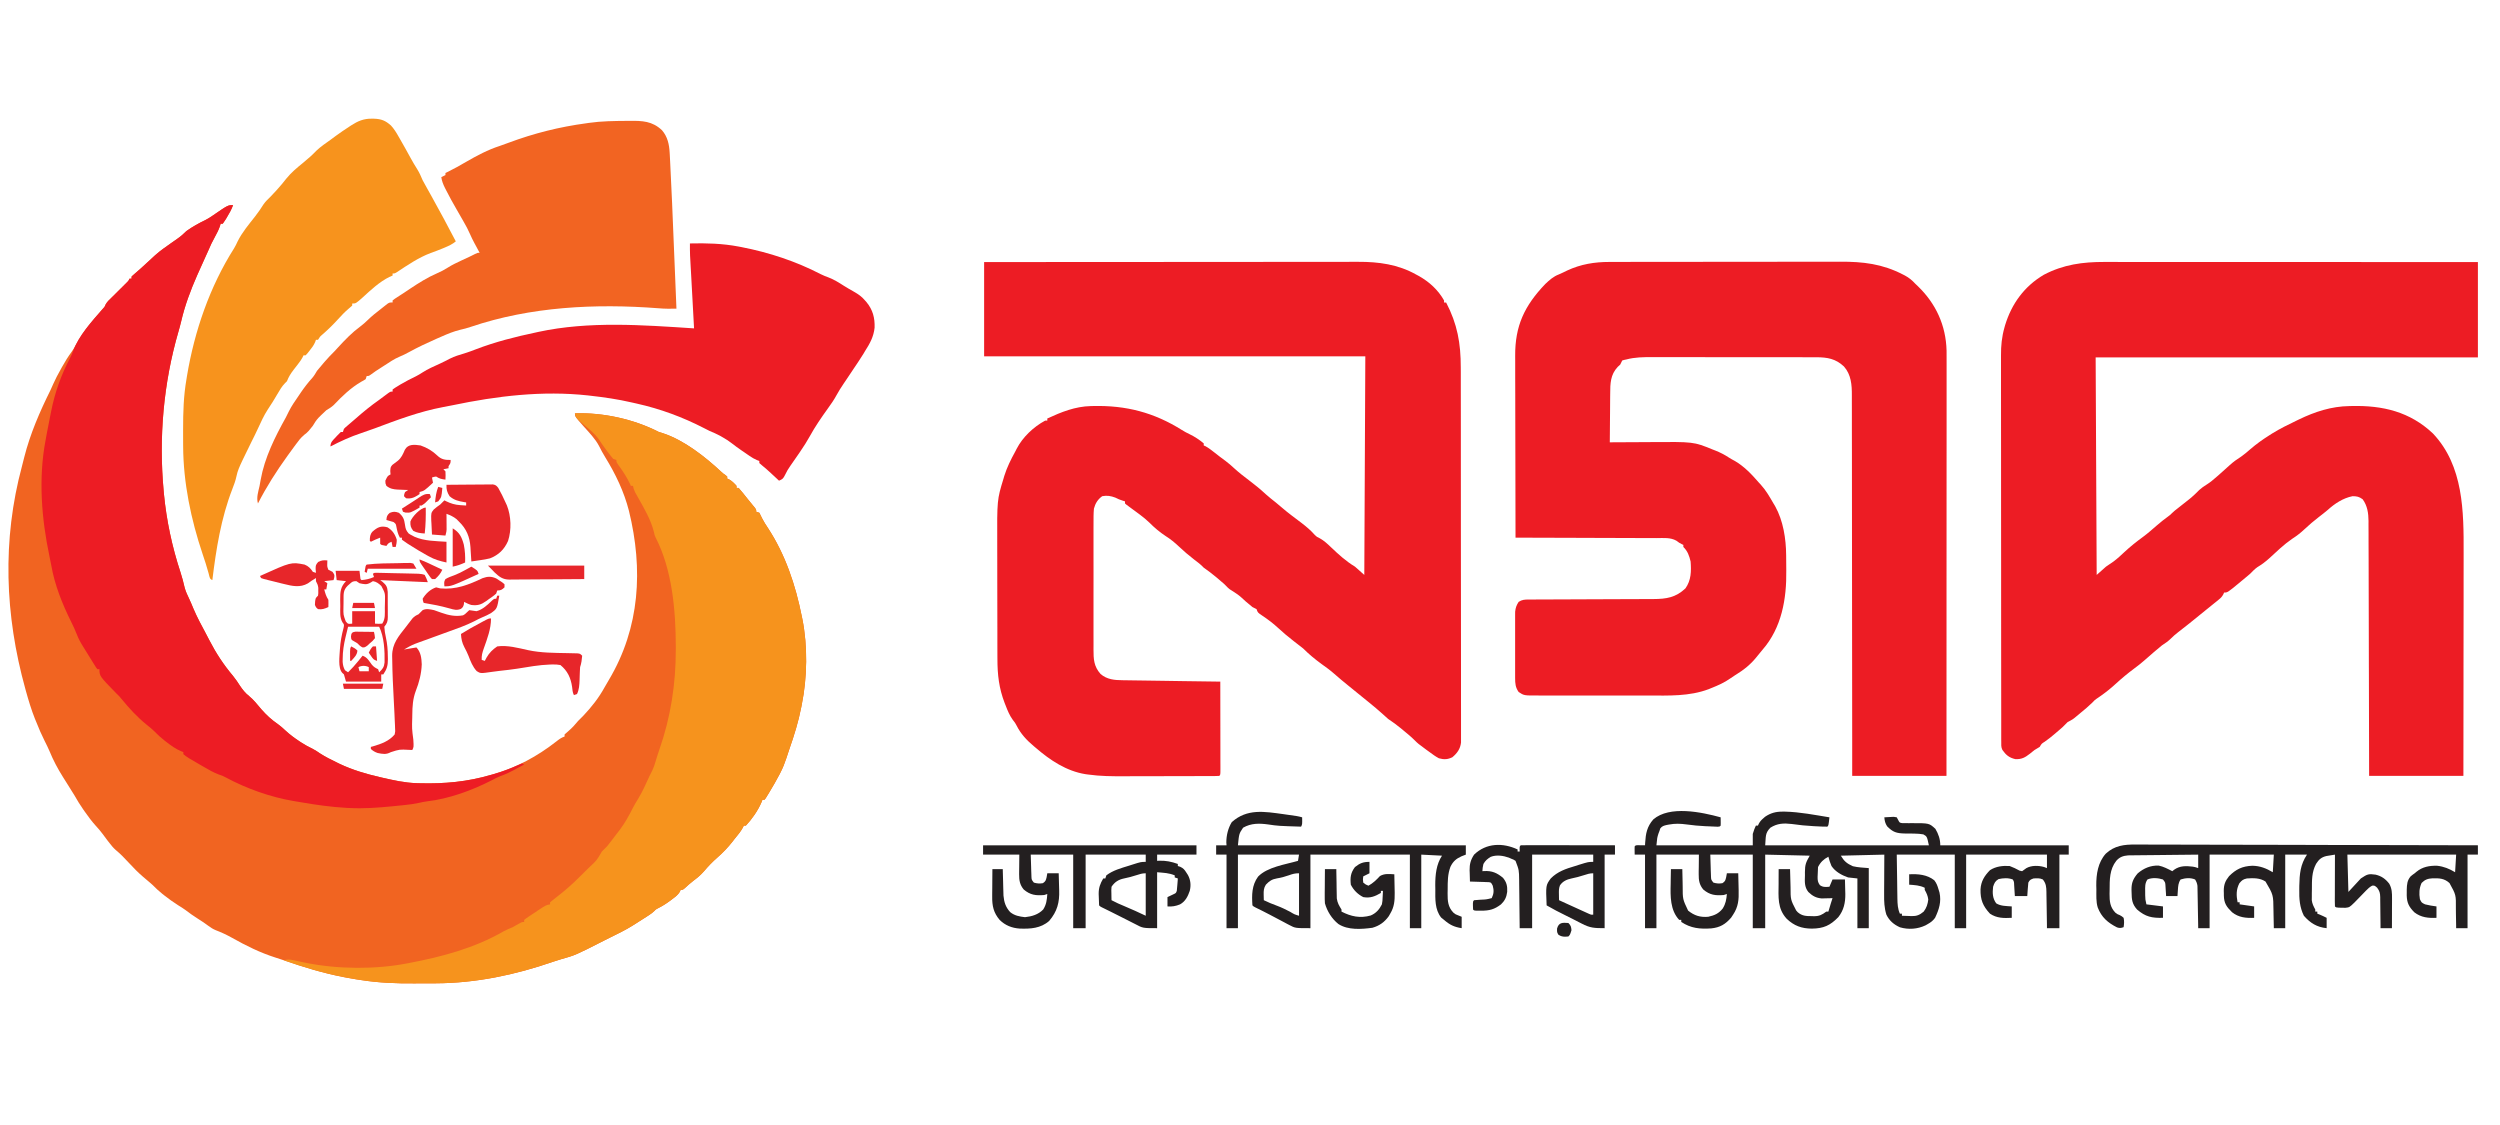 <?xml version="1.0" encoding="UTF-8"?> <svg xmlns="http://www.w3.org/2000/svg" width="100" height="45" viewBox="0 0 100 45" fill="none"><g clip-path="url(#clip0_5_27)"><path d="M9.323 8.204C9.26 8.38 9.172 8.536 9.075 8.694C9.052 8.731 9.052 8.731 9.03 8.769C8.992 8.831 8.951 8.891 8.909 8.95C8.882 8.95 8.854 8.95 8.826 8.95C8.81 9.004 8.81 9.004 8.793 9.058C8.741 9.204 8.676 9.33 8.601 9.466C8.498 9.65 8.41 9.833 8.329 10.028C8.286 10.125 8.242 10.221 8.198 10.318C8.132 10.464 8.066 10.61 8.001 10.756C7.963 10.84 7.926 10.924 7.888 11.007C7.625 11.604 7.395 12.215 7.248 12.851C7.215 12.99 7.178 13.126 7.138 13.263C6.537 15.33 6.348 17.503 6.547 19.641C6.551 19.682 6.555 19.723 6.558 19.765C6.661 20.826 6.885 21.875 7.218 22.887C7.285 23.091 7.338 23.296 7.386 23.505C7.429 23.664 7.496 23.807 7.568 23.955C7.628 24.083 7.682 24.213 7.736 24.344C7.883 24.689 8.059 25.017 8.237 25.347C8.283 25.434 8.328 25.521 8.373 25.608C8.638 26.124 8.948 26.594 9.322 27.038C9.424 27.163 9.512 27.295 9.6 27.431C9.703 27.586 9.813 27.724 9.96 27.84C10.149 27.993 10.297 28.186 10.454 28.371C10.658 28.604 10.862 28.791 11.117 28.966C11.229 29.047 11.326 29.134 11.426 29.228C11.594 29.383 11.77 29.514 11.96 29.64C11.998 29.665 11.998 29.665 12.036 29.691C12.193 29.794 12.353 29.88 12.522 29.962C12.617 30.01 12.703 30.069 12.791 30.13C13.012 30.272 13.242 30.389 13.48 30.502C13.515 30.519 13.55 30.536 13.585 30.554C14.104 30.799 14.64 30.957 15.197 31.085C15.228 31.092 15.259 31.099 15.291 31.107C15.745 31.211 16.191 31.312 16.657 31.326C16.705 31.327 16.753 31.329 16.803 31.33C17.786 31.355 18.694 31.272 19.641 30.994C19.67 30.986 19.699 30.978 19.729 30.97C20.662 30.704 21.489 30.256 22.254 29.658C22.363 29.572 22.45 29.506 22.583 29.461C22.583 29.434 22.583 29.407 22.583 29.378C22.648 29.316 22.648 29.316 22.736 29.244C22.883 29.118 23 28.991 23.122 28.84C23.191 28.771 23.26 28.702 23.329 28.633C23.662 28.281 23.952 27.915 24.185 27.489C24.24 27.39 24.298 27.292 24.356 27.195C25.603 25.103 25.728 22.765 25.159 20.439C24.963 19.669 24.623 18.96 24.207 18.286C24.117 18.14 24.037 17.992 23.961 17.838C23.804 17.544 23.571 17.307 23.35 17.06C22.997 16.66 22.997 16.66 22.997 16.533C24.124 16.496 25.351 16.764 26.354 17.279C26.411 17.299 26.469 17.317 26.527 17.333C27.359 17.607 28.199 18.266 28.833 18.856C28.921 18.938 28.921 18.938 29.017 19.004C29.041 19.023 29.064 19.041 29.088 19.061C29.088 19.088 29.088 19.116 29.088 19.144C29.123 19.158 29.123 19.158 29.158 19.172C29.282 19.242 29.367 19.329 29.461 19.434C29.461 19.461 29.461 19.488 29.461 19.517C29.489 19.517 29.516 19.517 29.544 19.517C29.604 19.582 29.66 19.649 29.715 19.719C29.748 19.76 29.781 19.801 29.815 19.844C29.849 19.886 29.882 19.929 29.917 19.972C29.95 20.012 29.982 20.051 30.015 20.092C30.045 20.129 30.075 20.165 30.106 20.203C30.134 20.236 30.161 20.27 30.189 20.304C30.249 20.387 30.249 20.387 30.249 20.47C30.29 20.483 30.331 20.497 30.373 20.511C30.414 20.589 30.454 20.668 30.491 20.748C30.555 20.876 30.633 20.992 30.711 21.111C31.415 22.182 31.822 23.404 32.072 24.655C32.079 24.69 32.087 24.725 32.094 24.761C32.311 25.839 32.291 27.101 32.072 28.177C32.062 28.231 32.062 28.231 32.051 28.286C31.939 28.862 31.768 29.412 31.574 29.965C31.531 30.09 31.49 30.215 31.449 30.341C31.385 30.534 31.313 30.716 31.22 30.896C31.199 30.936 31.199 30.936 31.178 30.978C31.058 31.209 30.927 31.434 30.793 31.657C30.763 31.707 30.763 31.707 30.733 31.757C30.705 31.803 30.705 31.803 30.676 31.849C30.66 31.876 30.643 31.903 30.626 31.931C30.603 31.96 30.603 31.96 30.58 31.989C30.553 31.989 30.525 31.989 30.497 31.989C30.486 32.019 30.475 32.048 30.464 32.079C30.321 32.416 30.084 32.758 29.834 33.025C29.807 33.025 29.78 33.025 29.751 33.025C29.74 33.049 29.729 33.073 29.718 33.097C29.627 33.268 29.499 33.413 29.378 33.563C29.35 33.601 29.321 33.638 29.291 33.676C29.106 33.909 28.913 34.112 28.688 34.307C28.497 34.474 28.325 34.654 28.161 34.848C28.032 34.998 27.891 35.114 27.733 35.232C27.607 35.328 27.491 35.434 27.374 35.541C27.307 35.594 27.307 35.594 27.224 35.594C27.215 35.617 27.207 35.64 27.198 35.664C27.12 35.795 27.01 35.874 26.89 35.964C26.866 35.983 26.842 36.001 26.817 36.02C26.653 36.142 26.487 36.248 26.304 36.338C26.227 36.378 26.227 36.378 26.172 36.44C26.103 36.507 26.035 36.556 25.953 36.609C25.924 36.627 25.895 36.646 25.865 36.666C25.834 36.686 25.803 36.705 25.771 36.726C25.739 36.746 25.707 36.767 25.674 36.788C25.583 36.846 25.492 36.904 25.401 36.961C25.363 36.986 25.325 37.01 25.285 37.035C25.004 37.209 24.707 37.353 24.409 37.499C24.327 37.54 24.244 37.581 24.162 37.623C23.014 38.208 23.014 38.208 22.437 38.37C22.325 38.402 22.216 38.437 22.106 38.475C20.61 38.995 19.027 39.326 17.44 39.332C17.413 39.332 17.386 39.332 17.358 39.332C17.214 39.333 17.07 39.333 16.927 39.333C16.81 39.333 16.694 39.334 16.577 39.335C15.85 39.341 15.14 39.314 14.42 39.199C14.365 39.191 14.31 39.182 14.255 39.174C14.125 39.153 13.995 39.13 13.866 39.106C13.797 39.093 13.797 39.093 13.726 39.079C12.912 38.921 12.125 38.679 11.342 38.408C11.236 38.373 11.13 38.338 11.023 38.304C10.403 38.107 9.845 37.83 9.279 37.511C9.066 37.392 8.854 37.293 8.625 37.206C8.516 37.16 8.426 37.103 8.331 37.031C8.187 36.925 8.041 36.826 7.888 36.731C7.726 36.628 7.572 36.52 7.42 36.402C7.324 36.332 7.224 36.27 7.122 36.208C6.93 36.087 6.751 35.956 6.573 35.817C6.537 35.788 6.537 35.788 6.5 35.76C6.354 35.644 6.222 35.52 6.091 35.387C6.046 35.346 6 35.306 5.954 35.268C5.903 35.224 5.852 35.181 5.801 35.138C5.763 35.106 5.763 35.106 5.725 35.074C5.521 34.899 5.337 34.712 5.156 34.514C4.986 34.328 4.816 34.154 4.622 33.993C4.533 33.915 4.462 33.828 4.39 33.734C4.362 33.699 4.334 33.663 4.305 33.626C4.237 33.536 4.169 33.445 4.102 33.354C4.017 33.238 3.926 33.133 3.828 33.028C3.666 32.849 3.526 32.657 3.387 32.46C3.356 32.416 3.356 32.416 3.324 32.37C3.2 32.193 3.089 32.012 2.983 31.823C2.92 31.719 2.854 31.616 2.789 31.512C2.752 31.454 2.716 31.395 2.679 31.336C2.626 31.251 2.572 31.165 2.518 31.08C2.308 30.746 2.131 30.413 1.981 30.047C1.922 29.908 1.855 29.773 1.786 29.638C1.66 29.388 1.551 29.134 1.448 28.873C1.431 28.832 1.414 28.791 1.396 28.748C1.251 28.385 1.141 28.015 1.036 27.638C1.028 27.609 1.02 27.581 1.012 27.551C0.195 24.601 0.082 21.609 0.881 18.639C0.911 18.525 0.94 18.41 0.968 18.296C1.207 17.35 1.59 16.471 2.022 15.599C2.062 15.517 2.099 15.433 2.135 15.348C2.217 15.159 2.314 14.981 2.414 14.801C2.434 14.764 2.454 14.727 2.475 14.689C2.599 14.467 2.729 14.255 2.881 14.05C2.943 13.963 2.993 13.875 3.043 13.78C3.314 13.279 3.708 12.813 4.084 12.384C4.184 12.278 4.184 12.278 4.22 12.188C4.286 12.066 4.375 11.988 4.475 11.892C4.53 11.838 4.584 11.784 4.639 11.73C4.668 11.701 4.697 11.672 4.727 11.642C4.757 11.613 4.786 11.583 4.817 11.553C4.862 11.508 4.862 11.508 4.909 11.462C4.952 11.419 4.952 11.419 4.996 11.375C5.023 11.349 5.049 11.323 5.076 11.296C5.142 11.232 5.142 11.232 5.18 11.146C5.207 11.146 5.234 11.146 5.262 11.146C5.262 11.119 5.262 11.092 5.262 11.063C5.316 11.009 5.316 11.009 5.395 10.944C5.556 10.808 5.711 10.666 5.866 10.522C5.955 10.44 6.044 10.358 6.133 10.276C6.159 10.252 6.185 10.228 6.211 10.204C6.413 10.024 6.637 9.871 6.858 9.715C6.893 9.69 6.893 9.69 6.93 9.665C6.98 9.63 7.03 9.595 7.08 9.56C7.22 9.463 7.338 9.362 7.459 9.24C7.703 9.066 7.96 8.924 8.23 8.794C8.328 8.743 8.416 8.687 8.507 8.624C9.117 8.204 9.117 8.204 9.323 8.204Z" fill="#F16421"></path><path d="M39.365 10.483C41.334 10.482 43.303 10.48 45.272 10.479C45.504 10.479 45.737 10.479 45.969 10.479C46.039 10.479 46.039 10.479 46.11 10.479C46.859 10.479 47.608 10.478 48.357 10.477C49.126 10.476 49.895 10.476 50.664 10.476C51.139 10.476 51.613 10.475 52.087 10.475C52.413 10.474 52.738 10.474 53.064 10.474C53.252 10.474 53.439 10.474 53.627 10.474C53.799 10.473 53.971 10.473 54.143 10.473C54.205 10.473 54.267 10.473 54.329 10.473C55.145 10.47 55.923 10.575 56.644 10.981C56.679 11 56.715 11.019 56.752 11.039C57.173 11.275 57.522 11.595 57.762 12.017C57.762 12.044 57.762 12.071 57.762 12.1C57.79 12.1 57.817 12.1 57.845 12.1C58.294 12.962 58.432 13.729 58.431 14.7C58.431 14.765 58.431 14.83 58.432 14.896C58.432 15.074 58.432 15.252 58.432 15.431C58.432 15.624 58.432 15.817 58.433 16.01C58.433 16.431 58.434 16.852 58.434 17.273C58.434 17.536 58.434 17.799 58.434 18.062C58.435 18.79 58.435 19.518 58.435 20.247C58.435 20.293 58.435 20.34 58.435 20.388C58.435 20.434 58.435 20.481 58.435 20.529C58.435 20.624 58.435 20.718 58.435 20.813C58.435 20.86 58.435 20.907 58.435 20.955C58.435 21.716 58.436 22.477 58.437 23.238C58.438 24.019 58.439 24.801 58.439 25.582C58.439 26.021 58.439 26.459 58.44 26.898C58.44 27.271 58.441 27.645 58.44 28.018C58.44 28.208 58.44 28.399 58.441 28.589C58.441 28.764 58.441 28.938 58.441 29.112C58.441 29.175 58.441 29.238 58.441 29.301C58.442 29.387 58.441 29.473 58.441 29.558C58.441 29.606 58.441 29.654 58.441 29.703C58.411 29.957 58.287 30.128 58.094 30.29C57.901 30.383 57.762 30.387 57.555 30.331C57.422 30.26 57.303 30.173 57.182 30.083C57.14 30.052 57.098 30.022 57.055 29.991C56.718 29.743 56.718 29.743 56.588 29.613C56.443 29.468 56.287 29.34 56.128 29.21C56.098 29.185 56.067 29.159 56.036 29.133C55.871 28.998 55.703 28.875 55.525 28.757C55.459 28.701 55.394 28.643 55.331 28.583C55.133 28.403 54.93 28.233 54.722 28.066C54.589 27.958 54.456 27.85 54.323 27.742C54.266 27.695 54.209 27.649 54.152 27.603C54.125 27.581 54.098 27.558 54.07 27.536C54.021 27.496 53.972 27.456 53.923 27.417C53.736 27.265 53.55 27.113 53.37 26.952C53.21 26.81 53.039 26.687 52.865 26.563C52.602 26.371 52.357 26.17 52.127 25.939C52.005 25.84 51.879 25.745 51.754 25.649C51.535 25.479 51.325 25.305 51.122 25.116C50.924 24.932 50.715 24.776 50.491 24.626C50.308 24.502 50.308 24.502 50.262 24.365C50.208 24.337 50.152 24.309 50.097 24.282C50.006 24.209 49.918 24.135 49.83 24.059C49.566 23.814 49.566 23.814 49.268 23.621C49.15 23.559 49.072 23.465 48.978 23.37C48.891 23.292 48.803 23.217 48.714 23.142C48.69 23.122 48.666 23.102 48.642 23.082C48.483 22.948 48.32 22.826 48.149 22.707C48.132 22.689 48.114 22.671 48.096 22.653C47.992 22.551 47.876 22.466 47.761 22.378C47.551 22.217 47.354 22.047 47.162 21.866C46.993 21.706 46.824 21.566 46.627 21.443C46.393 21.289 46.173 21.105 45.977 20.906C45.861 20.792 45.738 20.694 45.609 20.596C45.573 20.57 45.573 20.57 45.537 20.542C45.378 20.421 45.217 20.302 45.054 20.186C45.036 20.17 45.018 20.154 45 20.138C45 20.111 45 20.083 45 20.055C44.965 20.044 44.93 20.033 44.894 20.022C44.751 19.972 44.751 19.972 44.614 19.905C44.432 19.837 44.281 19.81 44.088 19.848C43.911 19.975 43.812 20.136 43.757 20.345C43.739 20.542 43.74 20.739 43.741 20.937C43.741 20.997 43.74 21.057 43.74 21.117C43.74 21.279 43.74 21.441 43.74 21.604C43.74 21.774 43.74 21.944 43.74 22.114C43.74 22.4 43.74 22.686 43.741 22.971C43.741 23.301 43.741 23.631 43.74 23.961C43.74 24.245 43.74 24.529 43.74 24.812C43.74 24.982 43.74 25.151 43.74 25.32C43.74 25.48 43.74 25.639 43.741 25.798C43.741 25.856 43.741 25.914 43.74 25.973C43.739 26.363 43.752 26.657 44.024 26.961C44.278 27.18 44.582 27.207 44.903 27.209C44.946 27.21 44.988 27.21 45.032 27.211C45.171 27.214 45.31 27.215 45.45 27.217C45.547 27.218 45.644 27.22 45.74 27.221C45.995 27.226 46.249 27.229 46.504 27.232C46.764 27.235 47.024 27.24 47.284 27.244C47.793 27.252 48.303 27.259 48.812 27.265C48.813 27.751 48.814 28.236 48.814 28.722C48.815 28.947 48.815 29.173 48.815 29.398C48.816 29.615 48.816 29.833 48.816 30.05C48.816 30.133 48.816 30.216 48.816 30.299C48.817 30.415 48.817 30.531 48.817 30.647C48.817 30.682 48.817 30.717 48.817 30.753C48.817 30.99 48.817 30.99 48.771 31.036C48.711 31.04 48.651 31.041 48.591 31.042C48.552 31.042 48.513 31.042 48.473 31.043C48.43 31.043 48.387 31.043 48.342 31.043C48.275 31.043 48.275 31.043 48.206 31.043C48.056 31.044 47.905 31.044 47.755 31.044C47.65 31.045 47.545 31.045 47.441 31.045C47.249 31.045 47.056 31.046 46.864 31.046C46.583 31.046 46.303 31.047 46.022 31.048C45.777 31.049 45.533 31.049 45.288 31.049C45.185 31.049 45.082 31.05 44.979 31.05C44.49 31.053 44.008 31.049 43.523 30.981C43.489 30.976 43.455 30.972 43.42 30.967C42.66 30.846 42.008 30.411 41.436 29.917C41.406 29.892 41.376 29.867 41.345 29.841C41.062 29.602 40.83 29.353 40.663 29.021C40.606 28.914 40.606 28.914 40.509 28.791C40.383 28.617 40.307 28.431 40.23 28.231C40.208 28.176 40.208 28.176 40.186 28.12C39.959 27.53 39.897 26.988 39.897 26.359C39.896 26.296 39.896 26.234 39.896 26.172C39.895 26.003 39.895 25.835 39.895 25.666C39.895 25.561 39.895 25.455 39.895 25.349C39.894 25.017 39.894 24.685 39.893 24.353C39.893 23.972 39.892 23.591 39.891 23.21C39.89 22.914 39.89 22.618 39.89 22.322C39.89 22.146 39.89 21.97 39.889 21.794C39.882 19.993 39.882 19.993 40.139 19.149C40.155 19.096 40.155 19.096 40.17 19.042C40.278 18.696 40.433 18.383 40.608 18.066C40.627 18.029 40.645 17.992 40.665 17.954C40.908 17.483 41.343 17.073 41.809 16.823C41.837 16.823 41.864 16.823 41.892 16.823C41.892 16.796 41.892 16.768 41.892 16.74C42.456 16.48 43.002 16.259 43.633 16.243C43.664 16.242 43.695 16.241 43.728 16.241C45.04 16.21 46.155 16.498 47.274 17.199C47.375 17.262 47.474 17.317 47.582 17.367C47.785 17.464 47.976 17.591 48.149 17.735C48.149 17.762 48.149 17.79 48.149 17.818C48.182 17.832 48.182 17.832 48.216 17.847C48.346 17.917 48.458 18.006 48.574 18.097C48.622 18.135 48.671 18.173 48.719 18.21C48.742 18.229 48.766 18.247 48.789 18.265C48.868 18.326 48.947 18.384 49.027 18.442C49.148 18.532 49.258 18.629 49.369 18.732C49.555 18.902 49.75 19.054 49.952 19.206C50.186 19.382 50.409 19.563 50.624 19.763C50.757 19.883 50.897 19.993 51.038 20.104C51.117 20.167 51.194 20.232 51.27 20.299C51.526 20.521 51.802 20.721 52.072 20.926C52.263 21.073 52.439 21.223 52.598 21.404C52.671 21.474 52.671 21.474 52.797 21.535C52.966 21.63 53.097 21.752 53.236 21.886C53.538 22.174 53.84 22.45 54.199 22.666C54.322 22.775 54.445 22.884 54.572 22.997C54.586 20.112 54.599 17.227 54.613 14.254C49.581 14.254 44.549 14.254 39.365 14.254C39.365 13.01 39.365 11.765 39.365 10.483Z" fill="#ED1C24"></path><path d="M84.177 10.478C84.242 10.478 84.306 10.478 84.371 10.478C84.548 10.478 84.725 10.478 84.901 10.479C85.092 10.479 85.283 10.479 85.474 10.479C85.804 10.479 86.135 10.479 86.465 10.479C86.943 10.479 87.421 10.479 87.898 10.479C88.673 10.48 89.449 10.48 90.224 10.48C90.977 10.481 91.729 10.481 92.482 10.481C92.529 10.481 92.575 10.481 92.623 10.481C92.856 10.481 93.089 10.481 93.322 10.481C95.253 10.482 97.185 10.482 99.116 10.483C99.116 11.741 99.116 12.999 99.116 14.296C94.07 14.296 89.025 14.296 83.826 14.296C83.84 17.167 83.853 20.039 83.867 22.997C84.052 22.833 84.052 22.833 84.24 22.666C84.341 22.596 84.443 22.527 84.544 22.458C84.695 22.346 84.83 22.219 84.967 22.091C85.205 21.868 85.458 21.667 85.722 21.474C85.911 21.334 86.087 21.179 86.264 21.025C86.42 20.891 86.578 20.762 86.745 20.643C86.811 20.595 86.811 20.595 86.87 20.534C86.942 20.462 87.018 20.402 87.099 20.34C87.249 20.224 87.398 20.107 87.545 19.988C87.6 19.944 87.6 19.944 87.656 19.898C87.766 19.803 87.868 19.703 87.97 19.599C88.067 19.517 88.159 19.444 88.269 19.381C88.412 19.292 88.534 19.187 88.661 19.076C88.687 19.054 88.712 19.032 88.738 19.01C88.889 18.879 89.037 18.745 89.184 18.61C89.331 18.476 89.481 18.368 89.649 18.262C89.778 18.172 89.895 18.071 90.013 17.968C90.257 17.757 90.513 17.575 90.787 17.403C90.837 17.372 90.837 17.372 90.887 17.339C91.201 17.144 91.532 16.983 91.865 16.823C91.894 16.809 91.924 16.794 91.955 16.779C92.602 16.467 93.254 16.254 93.978 16.243C94.009 16.242 94.04 16.241 94.073 16.241C95.309 16.211 96.402 16.471 97.319 17.341C98.541 18.632 98.551 20.456 98.545 22.126C98.545 22.224 98.545 22.323 98.545 22.421C98.545 22.683 98.545 22.946 98.544 23.209C98.544 23.456 98.544 23.704 98.544 23.952C98.543 24.442 98.543 24.931 98.542 25.421C98.541 25.896 98.541 26.371 98.54 26.846C98.54 26.876 98.54 26.905 98.54 26.935C98.54 27.083 98.54 27.231 98.54 27.378C98.539 28.598 98.538 29.817 98.536 31.036C97.292 31.036 96.047 31.036 94.765 31.036C94.765 30.719 94.764 30.403 94.763 30.076C94.761 29.062 94.759 28.049 94.756 27.035C94.755 26.877 94.755 26.72 94.754 26.562C94.754 26.515 94.754 26.515 94.754 26.467C94.753 25.959 94.751 25.452 94.751 24.945C94.75 24.424 94.748 23.902 94.747 23.382C94.746 23.06 94.745 22.739 94.745 22.418C94.744 22.171 94.743 21.924 94.742 21.678C94.742 21.577 94.742 21.476 94.742 21.375C94.742 21.237 94.741 21.099 94.74 20.96C94.74 20.921 94.741 20.881 94.741 20.84C94.738 20.526 94.696 20.228 94.506 19.97C94.362 19.868 94.279 19.848 94.102 19.848C93.726 19.922 93.392 20.141 93.112 20.395C92.994 20.496 92.871 20.59 92.748 20.685C92.551 20.837 92.364 20.995 92.183 21.166C92.024 21.316 91.862 21.442 91.677 21.559C91.353 21.783 91.063 22.063 90.774 22.329C90.624 22.466 90.469 22.581 90.294 22.687C90.183 22.765 90.096 22.86 90 22.956C89.885 23.056 89.768 23.152 89.65 23.248C89.62 23.274 89.589 23.299 89.558 23.325C89.1 23.702 89.1 23.702 88.964 23.702C88.953 23.726 88.942 23.751 88.931 23.777C88.878 23.874 88.828 23.922 88.742 23.991C88.714 24.014 88.686 24.037 88.657 24.061C88.627 24.085 88.597 24.109 88.565 24.134C88.534 24.16 88.502 24.185 88.47 24.211C88.405 24.264 88.339 24.317 88.273 24.37C88.183 24.442 88.093 24.516 88.003 24.589C87.713 24.826 87.422 25.061 87.124 25.289C87.019 25.371 86.923 25.453 86.829 25.548C86.72 25.656 86.606 25.731 86.478 25.815C86.388 25.886 86.301 25.96 86.214 26.035C86.19 26.055 86.167 26.075 86.142 26.096C86.014 26.206 85.887 26.317 85.76 26.429C85.633 26.541 85.501 26.643 85.364 26.744C85.108 26.935 84.864 27.137 84.629 27.353C84.428 27.538 84.221 27.702 83.997 27.858C83.96 27.884 83.96 27.884 83.922 27.91C83.9 27.925 83.879 27.939 83.857 27.954C83.778 28.013 83.778 28.013 83.695 28.102C83.545 28.25 83.385 28.383 83.222 28.516C83.176 28.555 83.176 28.555 83.128 28.595C83.097 28.62 83.067 28.645 83.036 28.671C83.009 28.693 82.981 28.716 82.953 28.739C82.874 28.797 82.795 28.837 82.707 28.881C82.637 28.949 82.568 29.018 82.5 29.088C82.414 29.166 82.325 29.241 82.236 29.316C82.2 29.346 82.2 29.346 82.164 29.377C82.042 29.48 81.919 29.578 81.788 29.669C81.664 29.746 81.664 29.746 81.588 29.876C81.519 29.917 81.45 29.959 81.381 30C81.32 30.049 81.258 30.098 81.197 30.148C81.002 30.3 80.865 30.378 80.612 30.365C80.366 30.307 80.243 30.204 80.097 30C80.038 29.883 80.05 29.785 80.05 29.654C80.05 29.627 80.05 29.599 80.049 29.571C80.049 29.478 80.049 29.385 80.049 29.293C80.049 29.226 80.049 29.159 80.049 29.092C80.049 28.907 80.049 28.723 80.049 28.539C80.049 28.34 80.048 28.141 80.048 27.943C80.047 27.508 80.047 27.073 80.047 26.638C80.047 26.367 80.047 26.095 80.046 25.824C80.046 25.072 80.046 24.32 80.045 23.569C80.045 23.52 80.045 23.472 80.045 23.423C80.045 23.374 80.045 23.326 80.045 23.276C80.045 23.179 80.045 23.081 80.045 22.983C80.045 22.934 80.045 22.886 80.045 22.836C80.045 22.051 80.044 21.265 80.043 20.48C80.042 19.674 80.042 18.867 80.042 18.061C80.042 17.608 80.042 17.156 80.041 16.703C80.04 16.317 80.04 15.931 80.04 15.546C80.04 15.349 80.04 15.152 80.04 14.956C80.039 14.775 80.039 14.595 80.04 14.415C80.04 14.35 80.04 14.285 80.04 14.22C80.037 13.829 80.072 13.471 80.18 13.094C80.188 13.065 80.196 13.037 80.204 13.007C80.469 12.142 80.976 11.45 81.754 10.99C82.54 10.579 83.305 10.477 84.177 10.478Z" fill="#ED1C24"></path><path d="M64.372 10.478C64.415 10.477 64.458 10.477 64.502 10.477C64.646 10.477 64.789 10.477 64.932 10.477C65.035 10.477 65.138 10.476 65.241 10.476C65.52 10.476 65.8 10.475 66.079 10.475C66.254 10.475 66.429 10.475 66.603 10.475C67.088 10.474 67.573 10.474 68.058 10.474C68.089 10.474 68.12 10.474 68.152 10.473C68.183 10.473 68.214 10.473 68.246 10.473C68.309 10.473 68.372 10.473 68.435 10.473C68.482 10.473 68.482 10.473 68.529 10.473C69.034 10.473 69.539 10.473 70.044 10.472C70.564 10.471 71.084 10.47 71.603 10.47C71.895 10.47 72.186 10.47 72.477 10.469C72.751 10.468 73.026 10.468 73.3 10.469C73.4 10.469 73.501 10.469 73.601 10.468C74.52 10.464 75.292 10.553 76.119 10.981C76.145 10.994 76.17 11.007 76.197 11.021C76.365 11.111 76.487 11.214 76.616 11.354C76.648 11.384 76.68 11.415 76.714 11.447C77.436 12.144 77.837 13.016 77.863 14.028C77.865 14.211 77.864 14.394 77.864 14.577C77.864 14.648 77.864 14.72 77.864 14.791C77.864 14.985 77.864 15.18 77.864 15.375C77.864 15.585 77.864 15.795 77.864 16.006C77.864 16.369 77.864 16.734 77.864 17.098C77.863 17.624 77.863 18.15 77.863 18.677C77.863 19.531 77.863 20.385 77.862 21.239C77.862 22.068 77.862 22.898 77.861 23.727C77.861 23.804 77.861 23.804 77.861 23.882C77.861 24.139 77.861 24.395 77.861 24.652C77.861 26.78 77.86 28.908 77.859 31.036C76.615 31.036 75.37 31.036 74.088 31.036C74.088 30.56 74.088 30.085 74.088 29.595C74.087 28.072 74.085 26.55 74.083 25.028C74.083 24.791 74.082 24.555 74.082 24.318C74.082 24.271 74.082 24.224 74.082 24.175C74.081 23.413 74.08 22.651 74.08 21.889C74.08 21.107 74.079 20.325 74.078 19.543C74.077 19.06 74.076 18.578 74.077 18.095C74.077 17.764 74.076 17.433 74.075 17.102C74.075 16.911 74.074 16.72 74.075 16.529C74.075 16.354 74.075 16.179 74.074 16.004C74.074 15.941 74.074 15.878 74.074 15.815C74.077 15.397 74.047 14.985 73.757 14.658C73.425 14.348 73.097 14.291 72.653 14.29C72.622 14.29 72.592 14.29 72.56 14.29C72.458 14.29 72.357 14.29 72.255 14.29C72.181 14.289 72.108 14.289 72.035 14.289C71.836 14.289 71.638 14.289 71.439 14.289C71.315 14.289 71.191 14.289 71.067 14.288C70.633 14.288 70.2 14.288 69.766 14.288C69.363 14.288 68.959 14.287 68.555 14.287C68.209 14.286 67.862 14.286 67.514 14.286C67.308 14.286 67.1 14.286 66.894 14.286C66.699 14.285 66.504 14.285 66.309 14.285C66.238 14.286 66.167 14.285 66.095 14.285C65.741 14.284 65.4 14.286 65.055 14.378C65.025 14.385 64.995 14.391 64.964 14.397C64.939 14.405 64.915 14.412 64.889 14.42C64.86 14.474 64.833 14.53 64.807 14.586C64.758 14.63 64.758 14.63 64.708 14.676C64.414 14.992 64.409 15.34 64.408 15.755C64.408 15.811 64.407 15.867 64.406 15.924C64.405 16.07 64.404 16.216 64.403 16.363C64.402 16.513 64.4 16.663 64.399 16.813C64.396 17.107 64.394 17.4 64.392 17.693C64.444 17.693 64.444 17.693 64.497 17.692C64.828 17.69 65.158 17.688 65.488 17.687C65.658 17.686 65.828 17.685 65.997 17.684C67.747 17.67 67.747 17.67 68.5 17.978C68.535 17.992 68.57 18.005 68.607 18.019C68.808 18.098 68.988 18.191 69.168 18.31C69.237 18.354 69.308 18.393 69.38 18.431C69.771 18.655 70.067 18.973 70.359 19.309C70.382 19.334 70.405 19.359 70.429 19.384C70.636 19.61 70.786 19.874 70.939 20.138C70.962 20.176 70.985 20.214 71.008 20.253C71.329 20.829 71.441 21.55 71.446 22.203C71.447 22.242 71.447 22.281 71.447 22.321C71.448 22.403 71.448 22.486 71.449 22.569C71.449 22.651 71.45 22.734 71.451 22.817C71.468 23.953 71.268 25.111 70.5 25.991C70.429 26.072 70.363 26.153 70.297 26.238C70.037 26.572 69.756 26.795 69.395 27.014C69.332 27.052 69.272 27.094 69.213 27.136C68.974 27.305 68.721 27.417 68.45 27.524C68.4 27.545 68.4 27.545 68.349 27.566C67.573 27.859 66.746 27.823 65.93 27.821C65.759 27.82 65.588 27.82 65.416 27.821C65.129 27.821 64.842 27.821 64.555 27.82C64.224 27.819 63.893 27.82 63.562 27.82C63.276 27.821 62.991 27.821 62.705 27.821C62.535 27.82 62.365 27.82 62.195 27.821C62.035 27.821 61.876 27.821 61.716 27.82C61.658 27.82 61.6 27.82 61.541 27.82C60.962 27.823 60.962 27.823 60.746 27.68C60.617 27.497 60.606 27.341 60.605 27.121C60.605 27.091 60.605 27.061 60.605 27.031C60.604 26.932 60.605 26.834 60.605 26.736C60.605 26.667 60.605 26.598 60.605 26.529C60.605 26.386 60.605 26.242 60.605 26.098C60.606 25.914 60.606 25.73 60.605 25.546C60.604 25.404 60.605 25.263 60.605 25.121C60.605 25.053 60.605 24.985 60.605 24.917C60.604 24.823 60.605 24.728 60.605 24.633C60.605 24.579 60.606 24.525 60.606 24.469C60.623 24.309 60.658 24.21 60.746 24.075C60.878 23.988 60.987 23.981 61.143 23.981C61.19 23.98 61.237 23.98 61.285 23.98C61.337 23.98 61.388 23.98 61.441 23.98C61.525 23.979 61.608 23.979 61.691 23.979C61.781 23.978 61.87 23.978 61.96 23.978C62.147 23.977 62.334 23.977 62.521 23.976C62.919 23.974 63.316 23.972 63.714 23.971C64.142 23.97 64.57 23.968 64.999 23.966C65.184 23.965 65.37 23.964 65.555 23.964C65.671 23.964 65.787 23.963 65.903 23.962C65.982 23.962 66.061 23.962 66.14 23.962C66.657 23.959 67.03 23.901 67.417 23.536C67.649 23.211 67.654 22.843 67.624 22.459C67.569 22.228 67.505 22.044 67.334 21.878C67.334 21.851 67.334 21.824 67.334 21.796C67.302 21.78 67.302 21.78 67.269 21.765C67.168 21.713 67.168 21.713 67.055 21.628C66.816 21.492 66.538 21.523 66.271 21.524C66.21 21.524 66.148 21.523 66.086 21.523C65.919 21.522 65.752 21.522 65.586 21.522C65.411 21.522 65.236 21.521 65.062 21.52C64.731 21.518 64.401 21.517 64.071 21.517C63.695 21.516 63.319 21.514 62.942 21.513C62.169 21.509 61.395 21.507 60.621 21.506C60.619 20.479 60.616 19.452 60.615 18.426C60.614 17.949 60.614 17.472 60.612 16.996C60.611 16.58 60.61 16.164 60.61 15.749C60.61 15.529 60.609 15.309 60.608 15.089C60.608 14.881 60.607 14.674 60.608 14.466C60.607 14.391 60.607 14.315 60.607 14.239C60.599 13.036 60.976 12.234 61.81 11.361C61.981 11.2 62.133 11.061 62.356 10.976C62.471 10.928 62.581 10.872 62.693 10.818C63.232 10.568 63.782 10.477 64.372 10.478Z" fill="#ED1C24"></path><path d="M22.997 16.533C24.124 16.496 25.351 16.764 26.354 17.279C26.411 17.299 26.469 17.317 26.527 17.333C27.359 17.607 28.199 18.266 28.833 18.856C28.921 18.938 28.921 18.938 29.017 19.004C29.052 19.032 29.052 19.032 29.088 19.061C29.088 19.088 29.088 19.116 29.088 19.144C29.123 19.158 29.123 19.158 29.158 19.172C29.282 19.242 29.367 19.329 29.461 19.434C29.461 19.461 29.461 19.488 29.461 19.517C29.489 19.517 29.516 19.517 29.544 19.517C29.604 19.582 29.66 19.649 29.715 19.719C29.748 19.76 29.781 19.801 29.815 19.844C29.849 19.886 29.882 19.929 29.917 19.972C29.966 20.032 29.966 20.032 30.015 20.092C30.045 20.129 30.075 20.165 30.106 20.203C30.134 20.236 30.161 20.27 30.189 20.304C30.249 20.387 30.249 20.387 30.249 20.47C30.29 20.483 30.331 20.497 30.373 20.511C30.414 20.589 30.454 20.668 30.491 20.748C30.555 20.876 30.633 20.992 30.711 21.111C31.415 22.182 31.822 23.404 32.072 24.655C32.083 24.707 32.083 24.707 32.094 24.761C32.311 25.839 32.291 27.101 32.072 28.177C32.065 28.213 32.058 28.249 32.051 28.286C31.939 28.862 31.768 29.412 31.574 29.965C31.531 30.09 31.49 30.215 31.449 30.341C31.385 30.534 31.313 30.716 31.22 30.896C31.206 30.923 31.192 30.95 31.178 30.978C31.058 31.209 30.927 31.434 30.793 31.657C30.763 31.707 30.763 31.707 30.733 31.757C30.705 31.803 30.705 31.803 30.676 31.849C30.66 31.876 30.643 31.903 30.626 31.931C30.611 31.95 30.596 31.969 30.58 31.989C30.553 31.989 30.525 31.989 30.497 31.989C30.486 32.019 30.475 32.048 30.464 32.079C30.321 32.416 30.084 32.758 29.834 33.025C29.807 33.025 29.779 33.025 29.751 33.025C29.74 33.049 29.729 33.073 29.718 33.097C29.627 33.268 29.499 33.413 29.378 33.563C29.35 33.601 29.321 33.638 29.291 33.676C29.106 33.91 28.913 34.112 28.688 34.307C28.497 34.474 28.324 34.654 28.161 34.848C28.032 34.998 27.891 35.114 27.733 35.232C27.607 35.328 27.491 35.434 27.374 35.541C27.307 35.594 27.307 35.594 27.224 35.594C27.211 35.629 27.211 35.629 27.198 35.664C27.12 35.795 27.01 35.874 26.89 35.964C26.866 35.983 26.841 36.001 26.817 36.02C26.653 36.142 26.487 36.248 26.304 36.338C26.227 36.378 26.227 36.378 26.172 36.44C26.103 36.507 26.034 36.556 25.953 36.609C25.924 36.627 25.895 36.646 25.865 36.666C25.834 36.686 25.803 36.705 25.771 36.726C25.739 36.746 25.707 36.767 25.674 36.788C25.583 36.846 25.492 36.904 25.401 36.961C25.363 36.986 25.325 37.01 25.285 37.035C25.004 37.209 24.706 37.353 24.409 37.499C24.327 37.54 24.244 37.581 24.162 37.623C23.014 38.208 23.014 38.208 22.437 38.37C22.325 38.402 22.216 38.437 22.106 38.475C20.61 38.995 19.027 39.326 17.44 39.332C17.413 39.332 17.386 39.332 17.358 39.332C17.214 39.333 17.07 39.333 16.927 39.333C16.81 39.333 16.694 39.334 16.577 39.335C15.85 39.341 15.14 39.314 14.42 39.199C14.365 39.191 14.31 39.182 14.255 39.174C14.125 39.153 13.995 39.13 13.866 39.106C13.82 39.097 13.774 39.088 13.726 39.08C12.917 38.922 12.131 38.683 11.354 38.412C11.481 38.372 11.566 38.371 11.696 38.4C11.73 38.407 11.764 38.414 11.799 38.421C11.835 38.429 11.871 38.437 11.908 38.445C11.983 38.461 12.058 38.477 12.133 38.492C12.188 38.504 12.188 38.504 12.245 38.515C13.518 38.77 15.01 38.782 16.285 38.536C16.326 38.528 16.326 38.528 16.368 38.52C17.682 38.27 18.974 37.928 20.142 37.254C20.261 37.188 20.387 37.139 20.511 37.086C20.61 37.032 20.707 36.976 20.805 36.919C20.884 36.879 20.884 36.879 20.967 36.879C20.967 36.851 20.967 36.824 20.967 36.796C21.044 36.734 21.044 36.734 21.151 36.662C21.19 36.636 21.228 36.611 21.268 36.584C21.309 36.557 21.35 36.531 21.392 36.503C21.452 36.462 21.452 36.462 21.513 36.421C21.842 36.203 21.842 36.203 22.003 36.174C22.003 36.147 22.003 36.119 22.003 36.091C22.089 36.018 22.177 35.949 22.267 35.881C22.6 35.626 22.909 35.353 23.204 35.055C23.25 35.01 23.297 34.964 23.343 34.918C23.392 34.869 23.442 34.82 23.492 34.77C23.517 34.746 23.541 34.722 23.567 34.697C23.872 34.413 23.872 34.413 24.075 34.061C24.143 33.991 24.212 33.922 24.282 33.854C24.407 33.7 24.526 33.541 24.645 33.383C24.69 33.323 24.737 33.263 24.784 33.203C24.996 32.925 25.155 32.63 25.314 32.32C25.379 32.194 25.449 32.073 25.525 31.953C25.704 31.663 25.838 31.348 25.981 31.04C26.016 30.966 26.053 30.892 26.091 30.82C26.147 30.703 26.185 30.591 26.221 30.466C26.268 30.31 26.315 30.155 26.369 30.001C26.828 28.694 27.035 27.354 27.032 25.973C27.032 25.93 27.032 25.886 27.032 25.841C27.028 24.415 26.89 22.795 26.227 21.504C26.188 21.423 26.188 21.423 26.157 21.283C26.036 20.791 25.773 20.347 25.527 19.909C25.495 19.852 25.495 19.852 25.463 19.795C25.444 19.761 25.425 19.727 25.405 19.693C25.362 19.606 25.337 19.529 25.318 19.434C25.29 19.434 25.263 19.434 25.235 19.434C25.219 19.398 25.219 19.398 25.203 19.362C25.083 19.109 24.941 18.884 24.777 18.659C24.655 18.489 24.655 18.489 24.655 18.398C24.614 18.384 24.573 18.37 24.53 18.356C24.458 18.272 24.392 18.189 24.326 18.1C24.308 18.076 24.29 18.053 24.272 18.029C24.159 17.879 24.053 17.726 23.95 17.569C23.782 17.334 23.559 17.162 23.341 16.976C23.285 16.927 23.285 16.927 23.228 16.878C23.193 16.848 23.158 16.817 23.122 16.787C23.038 16.698 23.012 16.652 22.997 16.533Z" fill="#F6931D"></path><path d="M9.323 8.204C9.26 8.38 9.172 8.536 9.075 8.694C9.052 8.731 9.052 8.731 9.03 8.769C8.992 8.831 8.951 8.891 8.909 8.95C8.881 8.95 8.854 8.95 8.826 8.95C8.81 9.004 8.81 9.004 8.793 9.058C8.741 9.204 8.676 9.33 8.601 9.466C8.498 9.65 8.41 9.833 8.329 10.028C8.285 10.125 8.242 10.221 8.198 10.318C8.132 10.464 8.066 10.61 8.001 10.756C7.963 10.84 7.925 10.924 7.888 11.007C7.625 11.604 7.395 12.215 7.248 12.851C7.215 12.99 7.178 13.126 7.138 13.263C6.537 15.33 6.348 17.503 6.547 19.641C6.551 19.682 6.555 19.723 6.558 19.765C6.661 20.826 6.885 21.875 7.218 22.887C7.285 23.091 7.338 23.296 7.386 23.505C7.429 23.664 7.496 23.807 7.568 23.955C7.628 24.083 7.682 24.213 7.736 24.344C7.883 24.689 8.059 25.017 8.237 25.347C8.283 25.434 8.328 25.521 8.373 25.608C8.638 26.124 8.948 26.594 9.322 27.038C9.424 27.163 9.512 27.295 9.599 27.431C9.703 27.586 9.813 27.724 9.96 27.84C10.149 27.993 10.297 28.186 10.454 28.371C10.658 28.604 10.862 28.791 11.117 28.966C11.229 29.047 11.326 29.134 11.426 29.228C11.594 29.383 11.77 29.514 11.96 29.64C11.998 29.665 11.998 29.665 12.036 29.691C12.193 29.794 12.353 29.88 12.522 29.962C12.617 30.01 12.703 30.069 12.791 30.13C13.012 30.272 13.242 30.389 13.48 30.502C13.515 30.519 13.55 30.536 13.585 30.554C14.104 30.799 14.64 30.957 15.197 31.085C15.228 31.092 15.259 31.099 15.291 31.107C15.745 31.211 16.191 31.312 16.657 31.326C16.705 31.327 16.753 31.329 16.803 31.33C17.786 31.355 18.694 31.273 19.641 30.994C19.685 30.982 19.685 30.982 19.73 30.969C20.091 30.865 20.431 30.739 20.772 30.582C20.809 30.567 20.846 30.553 20.884 30.539C20.911 30.552 20.939 30.566 20.967 30.58C20.857 30.64 20.746 30.7 20.635 30.759C20.605 30.776 20.574 30.792 20.542 30.81C20.367 30.903 20.194 30.982 20.007 31.048C19.891 31.092 19.784 31.151 19.674 31.209C18.883 31.615 17.954 31.956 17.067 32.056C16.967 32.069 16.874 32.088 16.776 32.111C16.588 32.154 16.401 32.179 16.209 32.199C16.175 32.203 16.142 32.206 16.107 32.21C15.999 32.221 15.89 32.232 15.782 32.243C15.726 32.248 15.726 32.248 15.67 32.254C15.1 32.31 14.537 32.351 13.964 32.32C13.925 32.318 13.886 32.316 13.845 32.314C13.24 32.279 12.644 32.196 12.047 32.092C11.948 32.074 11.848 32.058 11.749 32.042C10.822 31.886 9.859 31.544 9.033 31.098C8.906 31.032 8.906 31.032 8.755 30.981C8.538 30.902 8.344 30.786 8.145 30.671C8.09 30.639 8.09 30.639 8.033 30.607C7.5 30.3 7.5 30.3 7.334 30.166C7.334 30.138 7.334 30.111 7.334 30.083C7.304 30.072 7.274 30.061 7.244 30.049C7.026 29.957 6.842 29.823 6.656 29.679C6.632 29.66 6.608 29.642 6.583 29.623C6.433 29.506 6.297 29.383 6.166 29.245C6.072 29.152 5.971 29.072 5.868 28.99C5.491 28.686 5.17 28.335 4.864 27.962C4.769 27.846 4.769 27.846 4.669 27.752C3.978 27.044 3.978 27.044 3.978 26.768C3.951 26.768 3.923 26.768 3.895 26.768C3.844 26.702 3.844 26.702 3.787 26.61C3.766 26.577 3.745 26.544 3.724 26.509C3.701 26.473 3.679 26.437 3.657 26.4C3.634 26.364 3.612 26.328 3.589 26.291C3.544 26.219 3.5 26.147 3.456 26.076C3.41 26 3.363 25.925 3.316 25.851C3.218 25.695 3.137 25.544 3.072 25.372C3.003 25.196 2.925 25.028 2.84 24.859C2.49 24.154 2.188 23.399 2.052 22.621C2.031 22.502 2.007 22.384 1.981 22.265C1.661 20.754 1.531 19.139 1.823 17.61C1.839 17.52 1.856 17.43 1.872 17.339C1.914 17.11 1.959 16.881 2.006 16.652C2.021 16.58 2.036 16.507 2.05 16.434C2.194 15.704 2.451 14.983 2.8 14.326C2.851 14.228 2.892 14.133 2.929 14.029C3.153 13.421 3.659 12.868 4.084 12.384C4.184 12.278 4.184 12.278 4.22 12.188C4.286 12.066 4.375 11.988 4.475 11.892C4.53 11.838 4.584 11.784 4.639 11.73C4.668 11.701 4.697 11.672 4.727 11.642C4.757 11.613 4.786 11.583 4.817 11.553C4.862 11.508 4.862 11.508 4.909 11.462C4.952 11.419 4.952 11.419 4.996 11.375C5.023 11.349 5.049 11.323 5.076 11.296C5.142 11.232 5.142 11.232 5.18 11.146C5.207 11.146 5.234 11.146 5.262 11.146C5.262 11.119 5.262 11.092 5.262 11.063C5.316 11.009 5.316 11.009 5.394 10.944C5.556 10.808 5.711 10.666 5.866 10.522C5.955 10.44 6.044 10.358 6.133 10.276C6.159 10.252 6.185 10.228 6.211 10.204C6.413 10.024 6.637 9.871 6.858 9.715C6.881 9.699 6.905 9.682 6.93 9.665C6.98 9.63 7.03 9.595 7.08 9.56C7.22 9.463 7.338 9.362 7.459 9.24C7.703 9.066 7.96 8.924 8.23 8.794C8.328 8.743 8.416 8.687 8.507 8.624C9.117 8.204 9.117 8.204 9.323 8.204Z" fill="#ED1C24"></path><path d="M27.597 9.738C28.258 9.722 28.893 9.738 29.544 9.862C29.583 9.869 29.621 9.877 29.661 9.884C30.768 10.1 31.828 10.449 32.832 10.968C32.935 11.019 33.038 11.061 33.147 11.1C33.367 11.185 33.559 11.306 33.757 11.433C33.891 11.517 34.027 11.595 34.164 11.672C34.335 11.771 34.472 11.863 34.599 12.017C34.62 12.04 34.641 12.064 34.662 12.088C34.912 12.392 34.997 12.715 34.984 13.105C34.947 13.468 34.794 13.745 34.599 14.047C34.581 14.079 34.562 14.11 34.543 14.143C34.474 14.257 34.401 14.368 34.327 14.479C34.298 14.521 34.27 14.564 34.241 14.608C34.211 14.652 34.182 14.696 34.151 14.741C34.122 14.784 34.093 14.828 34.064 14.872C34.035 14.915 34.007 14.958 33.977 15.002C33.935 15.065 33.935 15.065 33.892 15.129C33.843 15.203 33.793 15.277 33.743 15.35C33.641 15.5 33.546 15.651 33.459 15.81C33.359 15.995 33.242 16.164 33.118 16.334C32.857 16.698 32.602 17.065 32.387 17.459C32.28 17.654 32.16 17.838 32.036 18.022C32.014 18.055 31.992 18.087 31.97 18.121C31.854 18.293 31.737 18.463 31.616 18.631C31.531 18.75 31.463 18.866 31.401 18.999C31.324 19.148 31.305 19.166 31.16 19.227C31.124 19.193 31.088 19.16 31.051 19.125C31.003 19.08 30.955 19.036 30.906 18.991C30.883 18.969 30.859 18.947 30.835 18.924C30.719 18.817 30.603 18.713 30.479 18.614C30.427 18.569 30.427 18.569 30.373 18.522C30.373 18.495 30.373 18.467 30.373 18.439C30.343 18.428 30.312 18.417 30.281 18.405C30.17 18.358 30.08 18.305 29.981 18.236C29.947 18.213 29.913 18.19 29.878 18.166C29.843 18.141 29.808 18.117 29.772 18.092C29.737 18.068 29.702 18.044 29.666 18.02C29.53 17.925 29.395 17.831 29.265 17.727C29.158 17.641 29.047 17.573 28.928 17.504C28.887 17.48 28.846 17.456 28.804 17.432C28.667 17.358 28.527 17.298 28.384 17.238C28.311 17.201 28.239 17.165 28.167 17.128C27.3 16.681 26.418 16.356 25.468 16.143C25.398 16.128 25.328 16.112 25.259 16.096C24.716 15.97 24.172 15.891 23.619 15.829C23.585 15.825 23.552 15.821 23.518 15.817C21.695 15.619 19.881 15.838 18.097 16.211C17.97 16.237 17.843 16.262 17.715 16.285C16.779 16.461 15.878 16.801 14.988 17.135C14.808 17.202 14.627 17.266 14.444 17.326C14.019 17.466 13.615 17.653 13.218 17.859C13.218 17.688 13.309 17.617 13.42 17.499C13.439 17.478 13.458 17.457 13.478 17.435C13.528 17.381 13.58 17.33 13.633 17.279C13.66 17.279 13.687 17.279 13.716 17.279C13.729 17.238 13.743 17.197 13.757 17.155C13.812 17.098 13.812 17.098 13.886 17.036C14.003 16.937 14.118 16.838 14.233 16.738C14.533 16.473 14.838 16.225 15.166 15.995C15.287 15.904 15.409 15.814 15.53 15.724C15.621 15.663 15.621 15.663 15.704 15.663C15.704 15.636 15.704 15.608 15.704 15.58C15.805 15.508 15.805 15.508 15.943 15.425C15.967 15.41 15.991 15.395 16.016 15.38C16.215 15.261 16.421 15.157 16.629 15.056C16.722 15.009 16.807 14.959 16.893 14.902C17.117 14.756 17.364 14.652 17.606 14.541C17.737 14.48 17.866 14.415 17.994 14.347C18.184 14.251 18.379 14.193 18.584 14.133C18.737 14.086 18.886 14.03 19.035 13.972C19.81 13.675 20.611 13.472 21.423 13.301C21.46 13.293 21.497 13.285 21.535 13.276C23.56 12.838 25.714 13.001 27.762 13.135C27.76 13.098 27.758 13.06 27.756 13.021C27.736 12.665 27.717 12.309 27.698 11.953C27.688 11.77 27.678 11.587 27.668 11.404C27.658 11.227 27.648 11.051 27.639 10.874C27.635 10.806 27.631 10.739 27.627 10.672C27.622 10.577 27.617 10.483 27.612 10.388C27.609 10.334 27.606 10.281 27.603 10.225C27.596 10.062 27.596 9.901 27.597 9.738Z" fill="#ED1C24"></path><path d="M25.077 4.835C25.127 4.835 25.127 4.835 25.179 4.834C25.695 4.829 26.089 4.841 26.48 5.21C26.702 5.467 26.768 5.773 26.786 6.103C26.788 6.13 26.789 6.157 26.791 6.184C26.796 6.276 26.8 6.367 26.805 6.458C26.807 6.491 26.809 6.523 26.81 6.557C26.866 7.604 26.906 8.653 26.949 9.701C26.961 9.99 26.973 10.28 26.985 10.569C27.009 11.162 27.034 11.755 27.058 12.348C26.985 12.348 26.912 12.348 26.839 12.348C26.778 12.349 26.778 12.349 26.716 12.349C26.587 12.348 26.46 12.341 26.332 12.33C23.822 12.138 21.224 12.263 18.823 13.077C18.685 13.124 18.548 13.161 18.406 13.192C18.14 13.258 17.901 13.356 17.652 13.467C17.588 13.495 17.525 13.522 17.461 13.55C17.084 13.716 16.714 13.89 16.353 14.088C16.23 14.155 16.112 14.215 15.983 14.267C15.762 14.359 15.565 14.498 15.365 14.627C15.324 14.653 15.284 14.679 15.242 14.706C15.03 14.841 15.03 14.841 14.827 14.988C14.751 15.041 14.751 15.041 14.668 15.041C14.655 15.082 14.641 15.123 14.627 15.166C14.551 15.216 14.551 15.216 14.451 15.269C14.033 15.511 13.682 15.849 13.352 16.198C13.258 16.287 13.163 16.343 13.053 16.409C12.98 16.474 12.909 16.542 12.84 16.611C12.805 16.646 12.77 16.681 12.734 16.717C12.644 16.817 12.581 16.914 12.514 17.03C12.476 17.081 12.436 17.13 12.395 17.178C12.375 17.201 12.356 17.224 12.335 17.248C12.265 17.32 12.265 17.32 12.168 17.394C12.03 17.509 11.933 17.639 11.828 17.784C11.806 17.813 11.785 17.842 11.763 17.872C11.695 17.964 11.628 18.056 11.561 18.149C11.539 18.179 11.518 18.209 11.495 18.24C11.055 18.851 10.661 19.468 10.318 20.138C10.249 19.901 10.33 19.675 10.382 19.439C10.4 19.355 10.414 19.271 10.428 19.186C10.583 18.312 11.005 17.465 11.435 16.696C11.477 16.618 11.515 16.538 11.553 16.458C11.664 16.235 11.806 16.033 11.947 15.829C11.973 15.79 12 15.75 12.027 15.71C12.172 15.498 12.322 15.302 12.495 15.112C12.569 15.026 12.622 14.932 12.68 14.834C12.758 14.735 12.84 14.639 12.923 14.544C12.944 14.519 12.966 14.494 12.988 14.468C13.114 14.322 13.246 14.184 13.384 14.047C13.431 13.996 13.479 13.945 13.526 13.893C13.808 13.586 14.083 13.3 14.42 13.053C14.527 12.97 14.625 12.888 14.72 12.792C14.874 12.64 15.042 12.509 15.212 12.377C15.246 12.35 15.28 12.323 15.314 12.296C15.347 12.27 15.379 12.245 15.412 12.219C15.441 12.196 15.471 12.173 15.501 12.149C15.58 12.099 15.58 12.099 15.704 12.099C15.704 12.072 15.704 12.045 15.704 12.017C15.784 11.955 15.784 11.955 15.901 11.879C15.969 11.835 15.969 11.835 16.039 11.79C16.064 11.774 16.09 11.757 16.117 11.74C16.21 11.68 16.302 11.617 16.394 11.555C16.751 11.316 17.103 11.095 17.497 10.924C17.638 10.863 17.767 10.797 17.896 10.714C18.078 10.597 18.269 10.507 18.465 10.416C18.533 10.384 18.601 10.353 18.669 10.321C18.701 10.306 18.732 10.292 18.765 10.277C18.843 10.24 18.92 10.201 18.997 10.161C19.102 10.111 19.102 10.111 19.185 10.111C19.163 10.069 19.14 10.027 19.117 9.985C19.087 9.929 19.057 9.873 19.027 9.818C19.012 9.791 18.998 9.763 18.982 9.735C18.913 9.606 18.849 9.478 18.791 9.343C18.723 9.184 18.642 9.036 18.556 8.886C18.531 8.842 18.531 8.842 18.506 8.798C18.428 8.661 18.349 8.524 18.27 8.387C18.12 8.128 17.976 7.868 17.841 7.601C17.827 7.573 17.813 7.546 17.798 7.517C17.727 7.374 17.674 7.244 17.652 7.086C17.734 7.045 17.734 7.045 17.818 7.003C17.818 6.975 17.818 6.948 17.818 6.92C17.843 6.908 17.868 6.896 17.893 6.883C18.154 6.755 18.404 6.616 18.654 6.469C19.086 6.22 19.515 5.991 19.991 5.837C20.11 5.797 20.228 5.753 20.346 5.709C21.359 5.331 22.38 5.075 23.453 4.931C23.503 4.924 23.503 4.924 23.554 4.916C24.059 4.843 24.567 4.839 25.077 4.835Z" fill="#F26422"></path><path d="M14.873 4.747C14.917 4.747 14.917 4.747 14.961 4.748C15.256 4.757 15.424 4.828 15.639 5.021C15.763 5.157 15.85 5.297 15.94 5.457C15.966 5.502 15.966 5.502 15.993 5.549C16.142 5.807 16.287 6.068 16.43 6.33C16.51 6.476 16.593 6.618 16.683 6.758C16.774 6.903 16.84 7.051 16.906 7.21C16.965 7.323 17.027 7.433 17.09 7.544C17.127 7.61 17.164 7.676 17.201 7.742C17.221 7.777 17.24 7.812 17.26 7.848C17.593 8.445 17.916 9.048 18.232 9.655C18.098 9.766 17.96 9.831 17.8 9.898C17.761 9.914 17.761 9.914 17.722 9.931C17.558 10 17.392 10.061 17.225 10.121C16.74 10.304 16.3 10.605 15.87 10.89C15.787 10.939 15.787 10.939 15.704 10.939C15.704 10.967 15.704 10.994 15.704 11.022C15.661 11.041 15.617 11.06 15.572 11.079C15.175 11.278 14.835 11.597 14.509 11.896C14.233 12.141 14.233 12.141 14.088 12.141C14.088 12.168 14.088 12.196 14.088 12.224C14.033 12.276 14.033 12.276 13.954 12.34C13.794 12.475 13.655 12.621 13.516 12.775C13.32 12.992 13.115 13.191 12.894 13.383C12.797 13.467 12.797 13.467 12.721 13.591C12.694 13.591 12.666 13.591 12.638 13.591C12.623 13.636 12.623 13.636 12.607 13.681C12.55 13.811 12.479 13.908 12.389 14.018C12.361 14.055 12.331 14.092 12.302 14.129C12.276 14.157 12.25 14.184 12.224 14.213C12.196 14.213 12.169 14.213 12.141 14.213C12.13 14.237 12.118 14.261 12.107 14.286C12.059 14.377 12.007 14.452 11.944 14.532C11.911 14.575 11.911 14.575 11.878 14.619C11.832 14.678 11.787 14.737 11.741 14.796C11.627 14.944 11.546 15.074 11.478 15.249C11.441 15.285 11.441 15.285 11.404 15.322C11.272 15.455 11.187 15.609 11.092 15.769C11.051 15.837 11.011 15.905 10.97 15.973C10.95 16.005 10.931 16.038 10.911 16.071C10.845 16.18 10.774 16.285 10.704 16.391C10.551 16.628 10.437 16.882 10.319 17.138C10.24 17.312 10.155 17.482 10.069 17.652C9.95 17.888 9.835 18.125 9.722 18.364C9.708 18.393 9.694 18.423 9.68 18.453C9.587 18.651 9.5 18.837 9.458 19.053C9.421 19.229 9.361 19.391 9.295 19.558C8.841 20.728 8.645 21.966 8.494 23.204C8.412 23.163 8.412 23.163 8.377 23.063C8.36 22.994 8.36 22.994 8.342 22.925C8.271 22.666 8.19 22.412 8.103 22.158C7.639 20.779 7.333 19.31 7.326 17.851C7.326 17.809 7.325 17.766 7.325 17.723C7.324 17.587 7.324 17.451 7.324 17.315C7.324 17.246 7.324 17.246 7.324 17.175C7.324 16.496 7.342 15.835 7.459 15.166C7.466 15.123 7.473 15.079 7.48 15.035C7.778 13.248 8.389 11.467 9.363 9.933C9.416 9.846 9.46 9.756 9.502 9.662C9.684 9.291 9.957 8.974 10.211 8.648C10.332 8.492 10.443 8.331 10.548 8.163C10.626 8.054 10.719 7.967 10.815 7.873C10.888 7.796 10.96 7.718 11.033 7.64C11.052 7.618 11.072 7.597 11.093 7.574C11.219 7.436 11.337 7.293 11.452 7.145C11.648 6.902 11.877 6.712 12.119 6.516C12.305 6.363 12.488 6.204 12.654 6.029C12.827 5.864 13.024 5.732 13.218 5.594C13.292 5.54 13.365 5.485 13.438 5.431C13.614 5.303 13.793 5.181 13.975 5.063C13.998 5.048 14.021 5.032 14.046 5.016C14.316 4.842 14.55 4.742 14.873 4.747Z" fill="#F7931D"></path><path d="M68.826 32.693C68.83 32.948 68.83 32.948 68.826 33.025C68.784 33.066 68.784 33.066 68.703 33.069C68.65 33.066 68.65 33.066 68.595 33.064C68.536 33.062 68.536 33.062 68.476 33.059C68.433 33.057 68.391 33.055 68.347 33.053C68.304 33.051 68.26 33.05 68.216 33.048C67.964 33.035 67.716 33.014 67.466 32.978C67.219 32.944 66.999 32.936 66.754 32.983C66.726 32.989 66.697 32.994 66.668 32.999C66.555 33.025 66.481 33.044 66.41 33.139C66.4 33.17 66.391 33.2 66.381 33.232C66.367 33.27 66.352 33.307 66.337 33.346C66.286 33.511 66.286 33.511 66.257 33.812C67.529 33.812 68.8 33.812 70.111 33.812C70.111 33.662 70.111 33.511 70.111 33.356C70.173 33.162 70.173 33.162 70.235 33.025C70.262 33.025 70.29 33.025 70.318 33.025C70.329 33 70.34 32.975 70.351 32.95C70.403 32.855 70.451 32.802 70.533 32.732C70.555 32.712 70.578 32.692 70.602 32.671C70.824 32.519 71.038 32.463 71.304 32.465C71.336 32.465 71.368 32.465 71.401 32.465C71.996 32.479 72.591 32.598 73.177 32.693C73.141 33.02 73.141 33.02 73.094 33.066C73.034 33.068 72.974 33.067 72.914 33.064C72.876 33.063 72.838 33.061 72.8 33.059C72.759 33.057 72.719 33.055 72.677 33.053C72.636 33.051 72.595 33.05 72.552 33.047C72.254 33.032 71.96 33.002 71.665 32.959C71.345 32.922 71.093 32.933 70.815 33.108C70.596 33.332 70.639 33.465 70.608 33.812C72.768 33.812 74.929 33.812 77.155 33.812C77.079 33.457 77.079 33.457 76.933 33.375C76.818 33.355 76.711 33.346 76.594 33.345C76.551 33.344 76.508 33.343 76.464 33.342C76.374 33.341 76.284 33.341 76.194 33.34C75.865 33.333 75.716 33.289 75.484 33.051C75.406 32.929 75.386 32.836 75.373 32.693C75.453 32.688 75.533 32.684 75.614 32.68C75.659 32.678 75.703 32.676 75.749 32.673C75.789 32.68 75.829 32.687 75.87 32.693C75.889 32.727 75.907 32.761 75.926 32.797C75.984 32.91 75.984 32.91 76.095 32.926C76.133 32.926 76.172 32.926 76.213 32.925C76.255 32.926 76.298 32.927 76.343 32.927C76.41 32.927 76.41 32.927 76.479 32.926C77.168 32.926 77.168 32.926 77.416 33.154C77.54 33.365 77.611 33.568 77.611 33.812C79.306 33.812 81.002 33.812 82.749 33.812C82.749 33.935 82.749 34.058 82.749 34.185C82.626 34.185 82.502 34.185 82.376 34.185C82.376 35.156 82.376 36.127 82.376 37.127C82.212 37.127 82.047 37.127 81.878 37.127C81.877 37.05 81.877 37.05 81.877 36.971C81.874 36.779 81.871 36.587 81.868 36.395C81.866 36.312 81.865 36.229 81.864 36.146C81.863 36.026 81.861 35.907 81.858 35.788C81.858 35.732 81.858 35.732 81.857 35.675C81.853 35.478 81.843 35.339 81.713 35.179C81.587 35.117 81.478 35.131 81.34 35.138C81.225 35.18 81.187 35.194 81.133 35.304C81.123 35.395 81.116 35.487 81.109 35.578C81.104 35.652 81.104 35.652 81.099 35.728C81.096 35.766 81.094 35.803 81.091 35.843C80.927 35.843 80.763 35.843 80.594 35.843C80.591 35.802 80.589 35.761 80.586 35.718C80.581 35.639 80.581 35.639 80.576 35.558C80.572 35.505 80.569 35.452 80.566 35.397C80.561 35.267 80.561 35.267 80.511 35.179C80.329 35.109 80.129 35.121 79.941 35.164C79.805 35.247 79.775 35.318 79.724 35.47C79.695 35.714 79.699 35.927 79.848 36.133C80.029 36.248 80.261 36.24 80.47 36.257C80.47 36.407 80.47 36.558 80.47 36.713C80.151 36.729 79.872 36.731 79.599 36.547C79.312 36.239 79.213 35.987 79.221 35.572C79.239 35.253 79.379 35.03 79.599 34.807C79.834 34.654 80.113 34.622 80.387 34.641C80.526 34.694 80.653 34.752 80.783 34.825C80.833 34.836 80.833 34.836 80.884 34.848C80.942 34.808 80.999 34.768 81.055 34.725C81.261 34.611 81.54 34.617 81.762 34.68C81.8 34.694 81.839 34.709 81.878 34.724C81.878 34.546 81.878 34.368 81.878 34.185C80.812 34.185 79.745 34.185 78.646 34.185C78.646 35.156 78.646 36.127 78.646 37.127C78.496 37.127 78.346 37.127 78.191 37.127C78.191 36.156 78.191 35.185 78.191 34.185C77.425 34.185 76.659 34.185 75.87 34.185C75.875 34.529 75.88 34.872 75.886 35.226C75.887 35.334 75.888 35.442 75.89 35.554C75.891 35.64 75.893 35.726 75.894 35.812C75.895 35.856 75.895 35.901 75.896 35.946C75.9 36.162 75.908 36.346 75.995 36.547C76.022 36.547 76.049 36.547 76.077 36.547C76.077 36.574 76.077 36.602 76.077 36.63C76.176 36.634 76.274 36.638 76.373 36.64C76.4 36.642 76.428 36.643 76.456 36.644C76.669 36.649 76.785 36.6 76.948 36.464C77.061 36.316 77.109 36.166 77.131 35.982C77.112 35.83 77.064 35.728 76.989 35.594C76.989 35.567 76.989 35.539 76.989 35.511C76.788 35.41 76.588 35.404 76.367 35.387C76.367 35.25 76.367 35.113 76.367 34.972C76.719 34.952 77.085 34.984 77.371 35.211C77.461 35.325 77.497 35.426 77.538 35.565C77.552 35.611 77.566 35.656 77.58 35.702C77.66 36.073 77.562 36.377 77.403 36.713C77.32 36.826 77.236 36.893 77.113 36.961C77.083 36.978 77.054 36.995 77.023 37.013C76.702 37.166 76.341 37.192 75.998 37.092C75.755 36.984 75.574 36.83 75.456 36.588C75.37 36.312 75.362 36.059 75.365 35.771C75.365 35.726 75.365 35.68 75.365 35.633C75.366 35.489 75.367 35.345 75.368 35.2C75.368 35.102 75.368 35.004 75.369 34.905C75.37 34.665 75.371 34.425 75.373 34.185C74.799 34.199 74.224 34.212 73.633 34.227C73.769 34.455 73.876 34.541 74.114 34.649C74.322 34.699 74.538 34.706 74.751 34.724C74.751 35.517 74.751 36.31 74.751 37.127C74.601 37.127 74.451 37.127 74.296 37.127C74.296 36.471 74.296 35.814 74.296 35.138C74.172 35.124 74.049 35.111 73.923 35.097C73.668 35.009 73.413 34.869 73.26 34.641C73.207 34.519 73.168 34.397 73.135 34.268C72.945 34.369 72.818 34.488 72.721 34.682C72.714 34.785 72.71 34.885 72.708 34.988C72.707 35.016 72.706 35.044 72.704 35.072C72.703 35.213 72.711 35.291 72.795 35.406C72.924 35.495 73.024 35.481 73.177 35.47C73.218 35.374 73.259 35.278 73.301 35.179C73.465 35.179 73.629 35.179 73.798 35.179C73.803 35.33 73.806 35.48 73.809 35.63C73.811 35.693 73.811 35.693 73.813 35.757C73.817 36.104 73.752 36.407 73.534 36.684C73.205 37.022 72.945 37.138 72.475 37.145C72.065 37.142 71.766 37.034 71.468 36.751C71.089 36.338 71.14 35.877 71.144 35.343C71.144 35.286 71.144 35.23 71.144 35.174C71.145 35.038 71.145 34.901 71.146 34.765C71.297 34.765 71.447 34.765 71.602 34.765C71.603 34.799 71.604 34.832 71.605 34.866C71.609 35.019 71.613 35.172 71.618 35.325C71.62 35.403 71.62 35.403 71.622 35.484C71.622 35.986 71.622 35.986 71.846 36.417C71.866 36.44 71.886 36.463 71.907 36.487C72.079 36.639 72.245 36.645 72.467 36.645C72.51 36.647 72.51 36.647 72.554 36.648C72.77 36.65 72.883 36.592 73.052 36.464C73.08 36.464 73.107 36.464 73.135 36.464C73.148 36.421 73.148 36.421 73.161 36.378C73.172 36.34 73.183 36.303 73.195 36.265C73.206 36.228 73.217 36.191 73.228 36.153C73.251 36.077 73.276 36.001 73.301 35.925C73.243 35.928 73.243 35.928 73.183 35.93C73.131 35.931 73.08 35.932 73.027 35.933C72.95 35.935 72.95 35.935 72.872 35.938C72.643 35.919 72.497 35.837 72.334 35.679C72.172 35.478 72.19 35.262 72.198 35.014C72.198 34.97 72.197 34.926 72.197 34.881C72.201 34.587 72.23 34.505 72.389 34.227C71.802 34.213 71.213 34.199 70.608 34.185C70.608 35.156 70.608 36.127 70.608 37.127C70.444 37.127 70.28 37.127 70.111 37.127C70.111 36.156 70.111 35.185 70.111 34.185C69.55 34.185 68.989 34.185 68.412 34.185C68.417 34.347 68.422 34.508 68.427 34.675C68.428 34.725 68.43 34.776 68.431 34.828C68.434 34.889 68.434 34.889 68.436 34.95C68.437 34.991 68.439 35.032 68.44 35.074C68.446 35.19 68.446 35.19 68.536 35.304C68.667 35.342 68.763 35.349 68.898 35.327C69.009 35.251 69.014 35.218 69.046 35.092C69.055 35.038 69.065 34.986 69.075 34.931C69.225 34.931 69.375 34.931 69.53 34.931C69.536 35.1 69.539 35.27 69.542 35.439C69.543 35.497 69.544 35.554 69.546 35.612C69.557 35.983 69.534 36.272 69.323 36.588C69.298 36.627 69.273 36.665 69.246 36.705C69.02 36.969 68.799 37.1 68.449 37.136C68.001 37.167 67.633 37.133 67.251 36.878C67.251 36.851 67.251 36.824 67.251 36.796C67.224 36.796 67.197 36.796 67.168 36.796C66.804 36.409 66.814 35.848 66.827 35.35C66.828 35.293 66.828 35.236 66.829 35.179C66.831 35.041 66.834 34.903 66.837 34.765C66.987 34.765 67.138 34.765 67.293 34.765C67.293 34.801 67.294 34.837 67.295 34.874C67.297 35.009 67.3 35.143 67.304 35.278C67.305 35.336 67.306 35.394 67.307 35.452C67.307 35.968 67.307 35.968 67.524 36.424C67.772 36.624 68.007 36.699 68.329 36.671C68.576 36.617 68.748 36.544 68.909 36.34C69.029 36.146 69.055 35.982 69.075 35.76C69.013 35.78 69.013 35.78 68.95 35.801C68.615 35.828 68.395 35.803 68.132 35.581C67.975 35.394 67.945 35.21 67.948 34.97C67.948 34.929 67.948 34.887 67.948 34.844C67.949 34.793 67.95 34.741 67.951 34.688C67.952 34.522 67.954 34.356 67.956 34.185C67.395 34.185 66.835 34.185 66.257 34.185C66.257 35.156 66.257 36.127 66.257 37.127C66.106 37.127 65.956 37.127 65.801 37.127C65.801 36.156 65.801 35.185 65.801 34.185C65.664 34.185 65.528 34.185 65.387 34.185C65.383 33.93 65.383 33.93 65.387 33.854C65.428 33.812 65.428 33.812 65.514 33.808C65.565 33.809 65.565 33.809 65.617 33.81C65.651 33.81 65.686 33.81 65.721 33.811C65.761 33.811 65.761 33.811 65.801 33.812C65.803 33.78 65.804 33.748 65.806 33.715C65.829 33.341 65.879 33.065 66.133 32.776C66.786 32.214 68.054 32.482 68.826 32.693Z" fill="#231F20"></path><path d="M85.423 33.782C85.482 33.782 85.542 33.782 85.601 33.782C85.763 33.781 85.925 33.782 86.087 33.783C86.262 33.784 86.437 33.784 86.612 33.784C86.915 33.784 87.218 33.785 87.52 33.786C87.958 33.788 88.396 33.788 88.834 33.789C89.545 33.789 90.255 33.791 90.966 33.793C91.656 33.796 92.346 33.797 93.036 33.798C93.1 33.799 93.1 33.799 93.165 33.799C93.378 33.799 93.592 33.799 93.805 33.8C95.576 33.802 97.346 33.807 99.116 33.812C99.116 33.935 99.116 34.058 99.116 34.185C98.979 34.185 98.843 34.185 98.702 34.185C98.702 35.156 98.702 36.127 98.702 37.127C98.551 37.127 98.401 37.127 98.246 37.127C98.246 37.086 98.245 37.045 98.245 37.003C98.243 36.85 98.24 36.697 98.237 36.543C98.236 36.477 98.235 36.411 98.235 36.345C98.241 35.794 98.241 35.794 97.98 35.323C97.772 35.132 97.57 35.127 97.302 35.132C97.109 35.145 97 35.182 96.863 35.319C96.766 35.537 96.759 35.733 96.796 35.967C96.862 36.106 96.862 36.106 97.003 36.174C97.155 36.214 97.301 36.236 97.459 36.257C97.459 36.407 97.459 36.558 97.459 36.713C97.132 36.728 96.841 36.7 96.575 36.493C96.361 36.278 96.277 36.119 96.269 35.818C96.269 35.78 96.27 35.742 96.27 35.703C96.27 35.644 96.27 35.644 96.27 35.584C96.278 35.377 96.285 35.219 96.425 35.055C96.506 34.988 96.506 34.988 96.588 34.931C96.612 34.91 96.636 34.89 96.661 34.869C96.903 34.672 97.178 34.623 97.485 34.63C97.756 34.66 97.972 34.75 98.204 34.889C98.218 34.657 98.232 34.425 98.246 34.185C96.81 34.185 95.374 34.185 93.895 34.185C93.909 34.677 93.922 35.17 93.936 35.677C94.101 35.499 94.265 35.321 94.434 35.138C94.697 34.963 94.74 34.947 95.024 34.986C95.265 35.045 95.419 35.156 95.571 35.35C95.68 35.551 95.682 35.718 95.681 35.941C95.681 35.992 95.681 35.992 95.681 36.044C95.68 36.152 95.68 36.26 95.679 36.368C95.679 36.442 95.679 36.515 95.679 36.588C95.678 36.768 95.678 36.947 95.677 37.127C95.526 37.127 95.376 37.127 95.221 37.127C95.221 37.083 95.221 37.039 95.221 36.993C95.22 36.829 95.217 36.665 95.215 36.501C95.214 36.43 95.213 36.359 95.213 36.288C95.213 36.186 95.211 36.084 95.209 35.982C95.209 35.935 95.209 35.935 95.209 35.886C95.205 35.721 95.184 35.641 95.085 35.508C94.984 35.42 94.984 35.42 94.887 35.426C94.787 35.48 94.721 35.542 94.642 35.623C94.612 35.654 94.581 35.686 94.55 35.718C94.518 35.75 94.487 35.783 94.454 35.817C94.392 35.881 94.329 35.945 94.267 36.009C94.239 36.038 94.212 36.066 94.183 36.096C93.978 36.294 93.978 36.294 93.813 36.312C93.747 36.31 93.747 36.31 93.68 36.309C93.636 36.308 93.592 36.307 93.546 36.307C93.439 36.298 93.439 36.298 93.398 36.257C93.394 36.192 93.393 36.127 93.393 36.062C93.393 36.02 93.393 35.979 93.393 35.936C93.393 35.891 93.394 35.846 93.394 35.8C93.394 35.731 93.394 35.731 93.394 35.66C93.394 35.513 93.395 35.366 93.395 35.218C93.395 35.119 93.396 35.019 93.396 34.919C93.396 34.675 93.397 34.43 93.398 34.185C93.325 34.197 93.252 34.209 93.179 34.221C93.138 34.228 93.097 34.234 93.056 34.241C92.857 34.288 92.753 34.38 92.643 34.555C92.468 34.884 92.477 35.204 92.476 35.571C92.475 35.621 92.474 35.671 92.473 35.723C92.473 35.772 92.473 35.821 92.473 35.871C92.472 35.937 92.472 35.937 92.471 36.005C92.489 36.152 92.54 36.252 92.611 36.381C92.611 36.409 92.611 36.436 92.611 36.464C92.638 36.464 92.665 36.464 92.693 36.464C92.693 36.491 92.693 36.519 92.693 36.547C92.724 36.559 92.755 36.571 92.787 36.583C92.882 36.622 92.974 36.667 93.066 36.713C93.066 36.849 93.066 36.986 93.066 37.127C92.679 37.088 92.409 36.922 92.155 36.63C91.987 36.291 91.963 35.95 91.971 35.578C91.971 35.529 91.972 35.48 91.972 35.43C91.982 34.96 92.013 34.584 92.279 34.185C91.992 34.185 91.705 34.185 91.409 34.185C91.409 35.156 91.409 36.127 91.409 37.127C91.258 37.127 91.108 37.127 90.953 37.127C90.952 37.072 90.952 37.072 90.951 37.015C90.949 36.876 90.946 36.737 90.942 36.599C90.941 36.539 90.94 36.479 90.939 36.419C90.933 35.791 90.933 35.791 90.621 35.262C90.399 35.114 90.136 35.12 89.876 35.138C89.722 35.172 89.678 35.209 89.575 35.33C89.443 35.586 89.451 35.813 89.503 36.091C89.53 36.091 89.558 36.091 89.586 36.091C89.586 36.118 89.586 36.146 89.586 36.174C89.777 36.201 89.969 36.229 90.166 36.257C90.166 36.407 90.166 36.558 90.166 36.713C89.839 36.728 89.547 36.7 89.283 36.49C89.06 36.273 88.959 36.131 88.954 35.815C88.954 35.771 88.954 35.771 88.954 35.726C88.953 35.697 88.952 35.668 88.951 35.638C88.949 35.392 89.01 35.236 89.163 35.046C89.44 34.768 89.695 34.647 90.091 34.63C90.4 34.634 90.649 34.732 90.912 34.889C90.925 34.657 90.939 34.425 90.953 34.185C90.105 34.185 89.257 34.185 88.384 34.185C88.384 35.156 88.384 36.127 88.384 37.127C88.234 37.127 88.083 37.127 87.928 37.127C87.927 37.047 87.927 37.047 87.926 36.966C87.922 36.769 87.919 36.572 87.915 36.375C87.913 36.29 87.912 36.204 87.911 36.119C87.909 35.996 87.906 35.874 87.904 35.751C87.903 35.713 87.903 35.675 87.902 35.636C87.902 35.6 87.901 35.564 87.9 35.528C87.899 35.496 87.899 35.465 87.898 35.433C87.885 35.333 87.856 35.265 87.804 35.18C87.626 35.1 87.404 35.12 87.224 35.18C87.132 35.313 87.125 35.445 87.115 35.604C87.112 35.649 87.109 35.694 87.106 35.74C87.104 35.774 87.102 35.807 87.099 35.843C86.949 35.843 86.799 35.843 86.644 35.843C86.642 35.805 86.64 35.768 86.638 35.729C86.633 35.656 86.633 35.656 86.628 35.581C86.624 35.508 86.624 35.508 86.619 35.434C86.611 35.297 86.611 35.297 86.519 35.18C86.338 35.119 86.078 35.096 85.898 35.18C85.794 35.33 85.805 35.475 85.807 35.654C85.808 35.734 85.808 35.734 85.808 35.816C85.812 35.977 85.812 35.977 85.856 36.174C86.075 36.201 86.294 36.229 86.519 36.257C86.519 36.407 86.519 36.558 86.519 36.713C86.077 36.724 85.821 36.674 85.483 36.381C85.282 36.159 85.267 35.979 85.263 35.687C85.262 35.655 85.261 35.622 85.26 35.588C85.257 35.312 85.327 35.149 85.508 34.935C85.748 34.73 86.023 34.612 86.346 34.623C86.54 34.662 86.717 34.758 86.892 34.848C86.916 34.829 86.941 34.809 86.966 34.789C87.199 34.624 87.442 34.634 87.713 34.666C87.804 34.682 87.804 34.682 87.928 34.724C87.928 34.546 87.928 34.368 87.928 34.185C87.548 34.189 87.168 34.193 86.788 34.197C86.612 34.199 86.435 34.201 86.259 34.203C86.088 34.204 85.918 34.206 85.748 34.208C85.683 34.209 85.618 34.21 85.553 34.21C85.462 34.211 85.371 34.212 85.28 34.213C85.228 34.214 85.176 34.214 85.123 34.215C84.923 34.232 84.783 34.282 84.65 34.434C84.383 34.775 84.385 35.182 84.385 35.599C84.384 35.65 84.383 35.7 84.382 35.753C84.381 36.053 84.4 36.281 84.613 36.505C84.701 36.572 84.701 36.572 84.792 36.606C84.878 36.654 84.878 36.654 84.945 36.713C84.973 36.841 84.965 36.956 84.945 37.086C84.84 37.124 84.79 37.131 84.682 37.096C84.313 36.91 84.059 36.691 83.909 36.298C83.838 36.065 83.856 35.817 83.855 35.576C83.853 35.526 83.852 35.476 83.851 35.424C83.848 34.968 83.916 34.499 84.231 34.147C84.577 33.824 84.968 33.776 85.423 33.782Z" fill="#231F20"></path><path d="M51.337 32.566C51.365 32.57 51.392 32.574 51.421 32.578C51.912 32.646 51.912 32.646 52.086 32.693C52.091 32.973 52.091 32.973 52.044 33.066C51.128 33.037 51.128 33.037 50.726 32.978C50.367 32.929 50.045 32.924 49.724 33.108C49.563 33.347 49.563 33.347 49.517 33.812C52.525 33.812 55.533 33.812 58.633 33.812C58.633 33.935 58.633 34.058 58.633 34.185C58.575 34.207 58.518 34.23 58.459 34.252C58.247 34.348 58.119 34.459 58.017 34.673C57.906 34.97 57.907 35.262 57.907 35.576C57.906 35.629 57.905 35.681 57.904 35.736C57.903 36.042 57.917 36.277 58.135 36.505C58.223 36.576 58.223 36.576 58.314 36.609C58.364 36.63 58.415 36.65 58.467 36.671C58.467 36.822 58.467 36.972 58.467 37.127C58.167 37.08 57.99 36.994 57.762 36.796C57.724 36.765 57.685 36.734 57.646 36.702C57.389 36.379 57.411 35.956 57.413 35.563C57.412 35.51 57.411 35.458 57.41 35.404C57.41 34.999 57.45 34.572 57.68 34.227C57.406 34.213 57.133 34.199 56.851 34.185C56.851 35.156 56.851 36.127 56.851 37.127C56.7 37.127 56.55 37.127 56.395 37.127C56.395 36.156 56.395 35.185 56.395 34.185C55.082 34.185 53.77 34.185 52.417 34.185C52.417 35.156 52.417 36.127 52.417 37.127C51.811 37.127 51.811 37.127 51.571 37C51.546 36.987 51.52 36.973 51.494 36.96C51.413 36.918 51.334 36.875 51.254 36.832C51.201 36.804 51.148 36.776 51.095 36.748C50.991 36.694 50.887 36.639 50.784 36.584C50.601 36.487 50.415 36.395 50.229 36.304C50.138 36.257 50.138 36.257 50.097 36.215C50.069 35.8 50.069 35.414 50.322 35.066C50.694 34.676 51.422 34.58 51.92 34.434C51.934 34.352 51.947 34.27 51.961 34.185C51.155 34.185 50.348 34.185 49.517 34.185C49.517 35.156 49.517 36.127 49.517 37.127C49.366 37.127 49.216 37.127 49.061 37.127C49.061 36.156 49.061 35.185 49.061 34.185C48.924 34.185 48.787 34.185 48.646 34.185C48.646 34.062 48.646 33.939 48.646 33.812C48.783 33.812 48.92 33.812 49.061 33.812C49.058 33.775 49.056 33.737 49.053 33.698C49.054 33.413 49.122 33.129 49.271 32.885C49.885 32.336 50.575 32.462 51.337 32.566ZM51.562 35.009C51.4 35.066 51.246 35.109 51.076 35.136C50.874 35.172 50.776 35.239 50.635 35.387C50.548 35.523 50.544 35.63 50.547 35.791C50.548 35.832 50.549 35.872 50.55 35.914C50.55 35.945 50.551 35.976 50.553 36.008C50.608 36.033 50.663 36.059 50.718 36.083C50.764 36.104 50.764 36.104 50.812 36.126C50.901 36.164 50.991 36.198 51.082 36.231C51.264 36.298 51.434 36.383 51.606 36.472C51.779 36.577 51.779 36.577 51.961 36.63C51.961 36.069 51.961 35.509 51.961 34.931C51.8 34.931 51.712 34.955 51.562 35.009Z" fill="#231F20"></path><path d="M39.323 33.812C42.14 33.812 44.957 33.812 47.859 33.812C47.859 33.935 47.859 34.058 47.859 34.185C47.34 34.185 46.82 34.185 46.285 34.185C46.285 34.267 46.285 34.349 46.285 34.434C46.31 34.432 46.335 34.431 46.361 34.429C46.633 34.42 46.857 34.466 47.113 34.558C47.113 34.585 47.113 34.613 47.113 34.641C47.145 34.651 47.176 34.661 47.208 34.671C47.338 34.732 47.379 34.785 47.455 34.905C47.476 34.937 47.497 34.969 47.518 35.002C47.626 35.202 47.645 35.414 47.59 35.636C47.515 35.856 47.413 36.059 47.201 36.175C47.031 36.245 46.884 36.271 46.699 36.257C46.699 36.134 46.699 36.011 46.699 35.884C46.784 35.843 46.869 35.803 46.954 35.763C47.037 35.724 47.037 35.724 47.072 35.635C47.081 35.551 47.089 35.466 47.095 35.382C47.099 35.336 47.102 35.291 47.106 35.244C47.108 35.209 47.111 35.174 47.113 35.138C47.072 35.124 47.031 35.111 46.989 35.097C46.989 35.069 46.989 35.042 46.989 35.014C46.743 34.914 46.572 34.916 46.285 34.889C46.285 35.628 46.285 36.366 46.285 37.127C45.714 37.127 45.714 37.127 45.404 36.961C45.371 36.944 45.337 36.928 45.303 36.91C45.235 36.876 45.167 36.841 45.099 36.806C44.975 36.741 44.85 36.679 44.725 36.617C44.621 36.566 44.517 36.514 44.414 36.461C44.358 36.433 44.302 36.405 44.246 36.378C44.216 36.363 44.186 36.348 44.155 36.333C44.127 36.319 44.1 36.306 44.071 36.292C44.005 36.257 44.005 36.257 43.964 36.215C43.956 36.097 43.953 35.98 43.951 35.861C43.949 35.812 43.949 35.812 43.947 35.762C43.945 35.511 44.004 35.355 44.13 35.138C44.157 35.138 44.184 35.138 44.213 35.138C44.233 35.077 44.233 35.077 44.254 35.014C44.516 34.813 44.847 34.724 45.158 34.628C45.204 34.613 45.251 34.598 45.298 34.583C45.64 34.475 45.64 34.475 45.829 34.475C45.829 34.379 45.829 34.284 45.829 34.185C45.036 34.185 44.242 34.185 43.425 34.185C43.425 35.156 43.425 36.127 43.425 37.127C43.261 37.127 43.097 37.127 42.928 37.127C42.928 36.156 42.928 35.185 42.928 34.185C42.367 34.185 41.807 34.185 41.229 34.185C41.234 34.347 41.239 34.508 41.245 34.675C41.246 34.725 41.248 34.776 41.249 34.828C41.251 34.868 41.252 34.909 41.254 34.95C41.255 34.991 41.256 35.032 41.258 35.074C41.264 35.19 41.264 35.19 41.354 35.304C41.485 35.342 41.581 35.349 41.716 35.327C41.826 35.251 41.832 35.218 41.864 35.092C41.878 35.012 41.878 35.012 41.892 34.931C42.043 34.931 42.193 34.931 42.348 34.931C42.354 35.099 42.359 35.267 42.362 35.435C42.363 35.492 42.365 35.548 42.367 35.605C42.385 36.096 42.289 36.459 41.967 36.837C41.629 37.136 41.216 37.159 40.785 37.143C40.477 37.122 40.206 37.015 39.986 36.796C39.743 36.511 39.683 36.236 39.688 35.87C39.688 35.838 39.688 35.806 39.688 35.774C39.689 35.673 39.69 35.573 39.691 35.472C39.691 35.404 39.692 35.335 39.692 35.267C39.693 35.099 39.694 34.932 39.696 34.765C39.833 34.765 39.97 34.765 40.111 34.765C40.111 34.8 40.112 34.835 40.113 34.871C40.116 35.002 40.12 35.132 40.124 35.263C40.125 35.319 40.127 35.375 40.128 35.432C40.13 35.513 40.132 35.594 40.135 35.676C40.137 35.749 40.137 35.749 40.139 35.824C40.163 36.089 40.228 36.289 40.407 36.484C40.581 36.627 40.782 36.663 41.001 36.687C41.276 36.657 41.53 36.584 41.727 36.381C41.856 36.182 41.877 35.991 41.892 35.76C41.851 35.773 41.81 35.787 41.768 35.801C41.432 35.828 41.213 35.803 40.95 35.581C40.793 35.394 40.763 35.21 40.765 34.97C40.766 34.929 40.766 34.887 40.766 34.844C40.767 34.793 40.767 34.741 40.768 34.688C40.77 34.522 40.772 34.356 40.773 34.185C40.295 34.185 39.816 34.185 39.323 34.185C39.323 34.062 39.323 33.939 39.323 33.812ZM45.451 35.009C45.288 35.06 45.129 35.107 44.961 35.138C44.739 35.184 44.588 35.28 44.461 35.47C44.451 35.602 44.451 35.602 44.456 35.747C44.457 35.796 44.458 35.844 44.458 35.895C44.459 35.932 44.46 35.97 44.461 36.008C44.633 36.097 44.802 36.179 44.982 36.249C45.269 36.365 45.548 36.499 45.829 36.63C45.829 36.069 45.829 35.509 45.829 34.931C45.687 34.931 45.586 34.965 45.451 35.009Z" fill="#231F20"></path><path d="M60.704 33.978C60.704 34.005 60.704 34.033 60.704 34.061C60.732 34.061 60.759 34.061 60.787 34.061C60.786 34.027 60.786 33.994 60.785 33.96C60.787 33.854 60.787 33.854 60.829 33.812C60.946 33.808 61.062 33.807 61.18 33.807C61.235 33.807 61.235 33.807 61.291 33.807C61.413 33.807 61.535 33.808 61.658 33.808C61.742 33.808 61.827 33.808 61.911 33.808C62.134 33.808 62.357 33.809 62.58 33.809C62.807 33.81 63.034 33.81 63.261 33.81C63.707 33.811 64.153 33.811 64.599 33.812C64.599 33.935 64.599 34.058 64.599 34.185C64.463 34.185 64.326 34.185 64.185 34.185C64.185 35.156 64.185 36.127 64.185 37.127C63.774 37.127 63.597 37.118 63.263 36.941C63.226 36.922 63.189 36.903 63.151 36.884C63.075 36.846 63 36.807 62.925 36.768C62.825 36.717 62.725 36.667 62.624 36.617C62.367 36.491 62.113 36.36 61.865 36.215C61.831 35.412 61.831 35.412 62.03 35.138C62.306 34.86 62.629 34.753 62.996 34.644C63.049 34.627 63.102 34.61 63.155 34.593C63.537 34.475 63.537 34.475 63.729 34.475C63.729 34.379 63.729 34.284 63.729 34.185C62.922 34.185 62.116 34.185 61.285 34.185C61.285 35.156 61.285 36.127 61.285 37.127C61.12 37.127 60.956 37.127 60.787 37.127C60.787 37.059 60.786 36.99 60.785 36.92C60.783 36.665 60.78 36.411 60.776 36.156C60.775 36.046 60.774 35.936 60.773 35.826C60.772 35.668 60.769 35.509 60.767 35.351C60.767 35.302 60.767 35.253 60.766 35.203C60.761 34.803 60.761 34.803 60.621 34.434C60.542 34.383 60.542 34.383 60.456 34.351C60.423 34.336 60.39 34.321 60.356 34.306C60.128 34.225 59.86 34.185 59.63 34.273C59.492 34.358 59.419 34.419 59.337 34.558C59.304 34.711 59.304 34.711 59.296 34.848C59.319 34.846 59.342 34.844 59.365 34.842C59.681 34.827 59.877 34.913 60.119 35.112C60.267 35.294 60.299 35.444 60.288 35.674C60.26 35.885 60.195 36.026 60.041 36.174C59.777 36.376 59.579 36.428 59.246 36.428C59.194 36.428 59.143 36.428 59.089 36.428C58.964 36.423 58.964 36.423 58.923 36.381C58.917 36.306 58.917 36.306 58.917 36.215C58.917 36.171 58.917 36.171 58.917 36.125C58.923 36.05 58.923 36.05 58.964 36.008C59.051 35.999 59.138 35.993 59.226 35.988C59.451 35.979 59.451 35.979 59.669 35.925C59.755 35.747 59.761 35.618 59.71 35.428C59.643 35.297 59.643 35.297 59.542 35.286C59.507 35.285 59.473 35.284 59.438 35.283C59.401 35.281 59.363 35.28 59.325 35.278C59.286 35.277 59.248 35.276 59.208 35.275C59.168 35.274 59.129 35.273 59.089 35.271C58.992 35.268 58.895 35.265 58.798 35.262C58.794 35.145 58.791 35.028 58.788 34.91C58.787 34.877 58.785 34.845 58.784 34.811C58.78 34.567 58.828 34.389 58.964 34.185C59.448 33.715 60.115 33.703 60.704 33.978ZM63.351 35.009C63.188 35.06 63.029 35.107 62.862 35.138C62.672 35.178 62.508 35.25 62.397 35.417C62.351 35.539 62.354 35.641 62.357 35.77C62.357 35.815 62.358 35.859 62.359 35.905C62.36 35.939 62.361 35.973 62.362 36.008C62.486 36.065 62.61 36.121 62.734 36.178C62.796 36.206 62.858 36.234 62.919 36.262C63.031 36.313 63.143 36.364 63.255 36.415C63.311 36.44 63.311 36.44 63.367 36.466C63.42 36.49 63.42 36.49 63.473 36.514C63.504 36.528 63.536 36.543 63.568 36.557C63.645 36.593 63.645 36.593 63.729 36.588C63.729 36.041 63.729 35.495 63.729 34.931C63.587 34.931 63.486 34.965 63.351 35.009Z" fill="#231F20"></path><path d="M19.89 23.826C19.917 23.826 19.944 23.826 19.972 23.826C19.883 24.35 19.883 24.35 19.641 24.524C19.528 24.589 19.413 24.643 19.293 24.692C19.182 24.739 19.078 24.793 18.973 24.849C18.63 25.021 18.271 25.147 17.911 25.276C17.843 25.301 17.775 25.326 17.707 25.35C17.674 25.363 17.64 25.375 17.606 25.387C17.572 25.399 17.539 25.411 17.505 25.424C17.439 25.448 17.373 25.472 17.306 25.496C17.274 25.508 17.242 25.519 17.209 25.532C17.146 25.555 17.082 25.578 17.018 25.601C16.929 25.633 16.84 25.666 16.75 25.698C16.699 25.717 16.648 25.735 16.596 25.755C16.441 25.819 16.304 25.895 16.16 25.981C16.243 25.967 16.326 25.953 16.409 25.939C16.492 25.925 16.575 25.912 16.657 25.898C16.834 26.082 16.861 26.33 16.87 26.575C16.857 26.944 16.766 27.294 16.632 27.636C16.513 27.953 16.495 28.257 16.492 28.591C16.491 28.642 16.491 28.642 16.49 28.694C16.476 29.143 16.476 29.143 16.533 29.586C16.551 29.881 16.551 29.881 16.492 30C16.448 29.998 16.405 29.996 16.36 29.994C15.982 29.974 15.982 29.974 15.629 30.088C15.444 30.189 15.305 30.161 15.103 30.119C14.993 30.08 14.92 30.037 14.834 29.959C14.834 29.931 14.834 29.904 14.834 29.876C14.865 29.868 14.896 29.86 14.927 29.851C15.253 29.755 15.564 29.645 15.787 29.378C15.813 29.25 15.813 29.25 15.802 29.108C15.801 29.081 15.801 29.054 15.8 29.027C15.797 28.937 15.792 28.847 15.787 28.757C15.784 28.692 15.782 28.627 15.779 28.561C15.771 28.384 15.761 28.207 15.752 28.03C15.722 27.477 15.695 26.923 15.689 26.369C15.688 26.325 15.687 26.282 15.686 26.236C15.684 25.74 15.947 25.448 16.243 25.069C16.289 25.009 16.289 25.009 16.335 24.948C16.364 24.911 16.392 24.874 16.422 24.836C16.46 24.787 16.46 24.787 16.499 24.736C16.576 24.653 16.638 24.618 16.74 24.572C16.796 24.517 16.852 24.462 16.906 24.406C17.052 24.333 17.207 24.374 17.362 24.406C17.463 24.44 17.562 24.476 17.662 24.512C17.947 24.613 18.219 24.67 18.522 24.613C18.601 24.568 18.601 24.568 18.662 24.507C18.698 24.474 18.734 24.44 18.771 24.406C18.868 24.419 18.964 24.433 19.061 24.448C19.316 24.378 19.5 24.195 19.687 24.017C19.765 23.95 19.765 23.95 19.848 23.95C19.862 23.909 19.875 23.868 19.89 23.826Z" fill="#E7262A"></path><path d="M17.859 19.392C18.134 19.389 18.409 19.387 18.684 19.385C18.778 19.385 18.872 19.384 18.965 19.383C19.1 19.381 19.234 19.381 19.369 19.38C19.41 19.38 19.452 19.379 19.496 19.378C19.554 19.378 19.554 19.378 19.614 19.378C19.648 19.378 19.682 19.378 19.718 19.377C19.829 19.396 19.862 19.429 19.931 19.517C20.039 19.704 20.131 19.9 20.221 20.097C20.239 20.137 20.258 20.177 20.277 20.218C20.447 20.65 20.465 21.194 20.322 21.638C20.17 21.981 19.947 22.198 19.599 22.334C19.469 22.368 19.339 22.388 19.206 22.407C19.172 22.412 19.138 22.417 19.102 22.422C19.02 22.435 18.937 22.447 18.854 22.459C18.851 22.419 18.851 22.419 18.849 22.378C18.842 22.254 18.834 22.131 18.825 22.008C18.822 21.945 18.822 21.945 18.818 21.881C18.788 21.472 18.659 21.155 18.361 20.866C18.328 20.833 18.295 20.799 18.261 20.765C18.131 20.662 18.014 20.611 17.859 20.552C17.86 20.601 17.86 20.65 17.861 20.701C17.861 20.765 17.861 20.83 17.862 20.894C17.862 20.927 17.862 20.959 17.863 20.992C17.863 21.023 17.863 21.054 17.863 21.087C17.863 21.115 17.864 21.144 17.864 21.173C17.859 21.257 17.859 21.257 17.818 21.423C17.64 21.409 17.462 21.395 17.279 21.381C17.27 21.235 17.264 21.09 17.258 20.944C17.256 20.902 17.253 20.861 17.25 20.819C17.242 20.517 17.242 20.517 17.351 20.379C17.434 20.306 17.52 20.242 17.61 20.18C17.666 20.125 17.722 20.07 17.776 20.014C17.811 20.032 17.811 20.032 17.846 20.05C18.038 20.143 18.196 20.191 18.411 20.206C18.455 20.209 18.499 20.212 18.545 20.215C18.578 20.217 18.612 20.219 18.646 20.221C18.646 20.18 18.646 20.139 18.646 20.097C18.606 20.091 18.606 20.091 18.564 20.084C18.336 20.045 18.162 20.005 17.983 19.848C17.881 19.687 17.853 19.58 17.859 19.392Z" fill="#E7262A"></path><path d="M19.641 24.738C19.639 25.165 19.492 25.542 19.351 25.939C19.294 26.101 19.258 26.223 19.268 26.395C19.329 26.416 19.329 26.416 19.392 26.436C19.415 26.393 19.438 26.349 19.462 26.304C19.571 26.113 19.706 25.979 19.89 25.856C20.299 25.799 20.726 25.919 21.124 26.006C21.64 26.117 22.171 26.115 22.697 26.125C22.779 26.126 22.861 26.128 22.943 26.131C22.992 26.132 23.04 26.133 23.09 26.134C23.204 26.146 23.204 26.146 23.287 26.229C23.274 26.393 23.256 26.529 23.204 26.685C23.199 26.747 23.196 26.808 23.194 26.87C23.193 26.906 23.192 26.942 23.19 26.979C23.188 27.053 23.185 27.128 23.183 27.203C23.175 27.402 23.167 27.58 23.08 27.762C23.019 27.783 23.019 27.783 22.956 27.804C22.901 27.694 22.898 27.592 22.883 27.47C22.83 27.113 22.701 26.833 22.417 26.602C22.302 26.581 22.216 26.575 22.101 26.579C22.07 26.579 22.038 26.58 22.005 26.581C21.56 26.596 21.121 26.678 20.682 26.748C20.453 26.783 20.222 26.809 19.991 26.834C19.893 26.846 19.795 26.858 19.697 26.872C19.22 26.941 19.22 26.941 19.069 26.845C18.905 26.67 18.824 26.453 18.739 26.232C18.691 26.112 18.635 26.001 18.574 25.887C18.481 25.708 18.45 25.56 18.439 25.359C18.696 25.198 18.959 25.051 19.227 24.909C19.273 24.883 19.273 24.883 19.321 24.858C19.548 24.738 19.548 24.738 19.641 24.738Z" fill="#E7262A"></path><path d="M13.425 22.831C13.74 22.831 14.054 22.831 14.379 22.831C14.392 22.941 14.406 23.05 14.42 23.163C14.434 23.177 14.447 23.19 14.461 23.204C14.641 23.187 14.794 23.155 14.959 23.08C14.938 23.019 14.938 23.019 14.917 22.956C14.959 22.914 14.959 22.914 15.033 22.911C15.082 22.912 15.082 22.912 15.132 22.913C15.169 22.913 15.205 22.914 15.243 22.915C15.283 22.916 15.323 22.917 15.365 22.918C15.406 22.919 15.447 22.92 15.489 22.921C15.576 22.922 15.662 22.924 15.749 22.927C15.882 22.93 16.015 22.933 16.148 22.935C16.232 22.937 16.316 22.939 16.401 22.941C16.46 22.942 16.46 22.942 16.521 22.944C16.577 22.945 16.577 22.945 16.634 22.947C16.666 22.947 16.699 22.948 16.733 22.949C16.826 22.956 16.902 22.963 16.989 22.997C17.061 23.145 17.061 23.145 17.113 23.287C17.089 23.286 17.066 23.285 17.041 23.284C17.007 23.283 16.973 23.281 16.938 23.28C16.725 23.27 16.512 23.261 16.299 23.252C16.253 23.25 16.207 23.248 16.16 23.246C15.982 23.238 15.803 23.23 15.624 23.223C15.562 23.22 15.562 23.22 15.498 23.217C15.401 23.213 15.304 23.209 15.207 23.204C15.24 23.228 15.272 23.252 15.306 23.277C15.456 23.406 15.493 23.479 15.509 23.678C15.509 23.733 15.51 23.79 15.51 23.845C15.51 23.875 15.51 23.905 15.51 23.936C15.511 23.998 15.511 24.061 15.51 24.123C15.51 24.219 15.511 24.315 15.512 24.411C15.512 24.472 15.512 24.533 15.512 24.594C15.513 24.622 15.513 24.651 15.513 24.68C15.512 24.855 15.483 24.937 15.373 25.069C15.381 25.216 15.403 25.35 15.435 25.493C15.492 25.75 15.512 25.995 15.513 26.258C15.514 26.314 15.514 26.314 15.516 26.37C15.517 26.622 15.475 26.768 15.332 26.975C15.304 26.975 15.277 26.975 15.249 26.975C15.249 27.071 15.249 27.167 15.249 27.265C14.784 27.265 14.319 27.265 13.84 27.265C13.812 27.169 13.785 27.074 13.757 26.975C13.736 26.956 13.714 26.936 13.692 26.916C13.508 26.716 13.586 26.234 13.596 25.979C13.614 25.68 13.665 25.404 13.743 25.114C13.77 24.986 13.77 24.986 13.697 24.892C13.584 24.693 13.611 24.473 13.612 24.248C13.612 24.163 13.61 24.078 13.608 23.993C13.608 23.676 13.615 23.479 13.84 23.246C13.717 23.232 13.594 23.218 13.467 23.204C13.453 23.081 13.44 22.958 13.425 22.831ZM13.982 23.362C13.957 23.384 13.932 23.406 13.907 23.428C13.726 23.607 13.744 23.76 13.742 24C13.742 24.05 13.741 24.099 13.741 24.15C13.74 24.198 13.739 24.247 13.738 24.297C13.732 24.588 13.732 24.588 13.83 24.855C13.921 24.964 13.921 24.964 14.088 24.945C14.088 24.781 14.088 24.617 14.088 24.448C14.389 24.448 14.69 24.448 15 24.448C15 24.612 15 24.776 15 24.945C15.142 24.955 15.142 24.955 15.29 24.945C15.42 24.75 15.392 24.543 15.393 24.314C15.394 24.231 15.396 24.148 15.399 24.065C15.407 23.728 15.407 23.728 15.254 23.44C15.151 23.342 15.06 23.268 14.917 23.246C14.886 23.265 14.854 23.285 14.821 23.305C14.657 23.401 14.563 23.367 14.379 23.329C14.337 23.301 14.296 23.274 14.254 23.246C14.108 23.246 14.088 23.269 13.982 23.362ZM13.923 25.069C13.896 25.179 13.87 25.29 13.842 25.403C13.834 25.437 13.826 25.471 13.817 25.507C13.752 25.784 13.709 26.052 13.708 26.338C13.707 26.383 13.707 26.428 13.706 26.474C13.716 26.605 13.737 26.694 13.798 26.809C13.839 26.837 13.88 26.864 13.923 26.892C14.069 26.75 14.201 26.603 14.329 26.444C14.362 26.404 14.395 26.363 14.428 26.322C14.465 26.276 14.465 26.276 14.503 26.229C14.689 26.291 14.759 26.434 14.874 26.588C14.957 26.683 15.014 26.715 15.124 26.768C15.138 26.809 15.152 26.85 15.166 26.892C15.303 26.764 15.365 26.685 15.383 26.494C15.393 26.05 15.367 25.472 15.166 25.069C14.755 25.069 14.345 25.069 13.923 25.069ZM14.337 26.685C14.351 26.74 14.364 26.794 14.379 26.851C14.502 26.851 14.625 26.851 14.751 26.851C14.751 26.796 14.751 26.741 14.751 26.685C14.617 26.618 14.471 26.618 14.337 26.685Z" fill="#E7262A"></path><path d="M54.779 34.475C54.779 34.626 54.779 34.776 54.779 34.931C54.697 34.972 54.615 35.013 54.53 35.055C54.513 35.174 54.513 35.174 54.53 35.304C54.629 35.384 54.629 35.384 54.738 35.428C54.925 35.324 55.054 35.197 55.199 35.041C55.383 34.935 55.566 34.96 55.773 34.972C55.778 35.137 55.781 35.301 55.783 35.465C55.784 35.548 55.786 35.631 55.788 35.714C55.791 36.031 55.773 36.273 55.608 36.547C55.589 36.581 55.57 36.614 55.55 36.649C55.381 36.883 55.177 37.032 54.896 37.111C54.459 37.171 53.919 37.21 53.536 36.961C53.276 36.755 53.086 36.451 52.997 36.133C52.99 36.023 52.987 35.918 52.989 35.809C52.989 35.779 52.989 35.749 52.989 35.718C52.99 35.623 52.991 35.528 52.992 35.433C52.992 35.369 52.993 35.304 52.993 35.239C52.994 35.081 52.995 34.923 52.997 34.765C53.148 34.765 53.298 34.765 53.453 34.765C53.454 34.823 53.454 34.823 53.454 34.882C53.456 35.027 53.459 35.171 53.462 35.316C53.463 35.378 53.464 35.44 53.464 35.503C53.465 35.593 53.467 35.683 53.469 35.773C53.47 35.827 53.471 35.881 53.472 35.937C53.499 36.123 53.561 36.222 53.66 36.381C53.66 36.409 53.66 36.436 53.66 36.464C54.042 36.661 54.406 36.739 54.827 36.62C55.038 36.533 55.176 36.376 55.276 36.174C55.3 36.035 55.3 36.035 55.305 35.892C55.307 35.844 55.31 35.795 55.313 35.746C55.315 35.709 55.316 35.673 55.318 35.635C55.29 35.635 55.263 35.635 55.235 35.635C55.235 35.663 55.235 35.69 55.235 35.718C54.997 35.857 54.807 35.934 54.53 35.884C54.314 35.776 54.142 35.605 54.033 35.387C54.002 35.103 54.025 34.911 54.199 34.682C54.399 34.524 54.529 34.475 54.779 34.475Z" fill="#231F20"></path><path d="M16.823 17.818C17.082 17.909 17.297 18.035 17.494 18.224C17.657 18.38 17.804 18.401 18.025 18.398C18.025 18.522 18.025 18.522 17.942 18.646C17.942 18.674 17.942 18.701 17.942 18.729C17.874 18.743 17.805 18.757 17.735 18.771C17.762 18.798 17.79 18.825 17.818 18.854C17.829 18.965 17.821 19.073 17.818 19.185C17.663 19.165 17.577 19.149 17.445 19.061C17.356 19.074 17.356 19.074 17.279 19.102C17.299 19.205 17.299 19.205 17.32 19.309C16.978 19.627 16.978 19.627 16.782 19.682C16.782 19.71 16.782 19.737 16.782 19.765C16.595 19.885 16.473 19.963 16.243 19.931C16.216 19.904 16.188 19.876 16.16 19.848C16.168 19.765 16.168 19.765 16.202 19.682C16.243 19.655 16.284 19.628 16.326 19.599C16.28 19.598 16.235 19.596 16.188 19.595C16.128 19.592 16.068 19.589 16.007 19.587C15.963 19.585 15.963 19.585 15.917 19.584C15.732 19.574 15.606 19.552 15.456 19.434C15.414 19.335 15.414 19.335 15.414 19.227C15.505 19.036 15.505 19.036 15.621 18.978C15.616 18.911 15.616 18.911 15.611 18.843C15.621 18.688 15.621 18.688 15.689 18.6C15.761 18.543 15.835 18.488 15.909 18.434C16.057 18.315 16.12 18.163 16.194 17.992C16.324 17.749 16.585 17.784 16.823 17.818Z" fill="#E7262A"></path><path d="M19.852 23.139C19.91 23.178 19.91 23.178 19.97 23.217C20.009 23.243 20.049 23.268 20.09 23.295C20.12 23.32 20.149 23.345 20.18 23.37C20.18 23.411 20.18 23.452 20.18 23.494C20.075 23.592 20.036 23.619 19.89 23.619C19.876 23.66 19.862 23.701 19.848 23.743C19.752 23.832 19.642 23.904 19.535 23.979C19.506 24 19.477 24.021 19.448 24.043C19.239 24.189 19.108 24.228 18.854 24.199C18.747 24.169 18.664 24.125 18.564 24.075C18.56 24.122 18.56 24.122 18.556 24.17C18.522 24.282 18.522 24.282 18.437 24.355C18.272 24.424 18.156 24.386 17.991 24.339C17.929 24.322 17.866 24.306 17.804 24.29C17.772 24.282 17.741 24.273 17.708 24.265C17.551 24.226 17.393 24.196 17.235 24.168C17.206 24.163 17.177 24.157 17.148 24.152C17.081 24.14 17.014 24.128 16.948 24.116C16.919 24.044 16.919 24.044 16.906 23.95C17.031 23.742 17.213 23.572 17.445 23.494C17.5 23.508 17.555 23.521 17.61 23.536C18.231 23.595 18.753 23.389 19.302 23.127C19.506 23.054 19.654 23.048 19.852 23.139Z" fill="#E7262A"></path><path d="M13.094 22.417C13.093 22.456 13.092 22.494 13.091 22.534C13.087 22.667 13.087 22.667 13.135 22.79C13.19 22.818 13.245 22.846 13.301 22.873C13.384 22.997 13.384 22.997 13.368 23.109C13.356 23.156 13.356 23.156 13.342 23.204C13.22 23.218 13.096 23.232 12.97 23.246C13.011 23.273 13.052 23.3 13.094 23.329C13.08 23.411 13.067 23.493 13.053 23.577C13.025 23.577 12.998 23.577 12.97 23.577C13.011 23.735 13.045 23.856 13.135 23.992C13.139 24.088 13.139 24.185 13.135 24.282C12.992 24.347 12.879 24.39 12.721 24.365C12.643 24.3 12.643 24.3 12.597 24.199C12.61 23.937 12.61 23.937 12.721 23.826C12.734 23.731 12.734 23.731 12.731 23.624C12.732 23.588 12.732 23.552 12.732 23.515C12.72 23.406 12.689 23.342 12.638 23.246C12.638 23.205 12.638 23.164 12.638 23.122C12.526 23.188 12.421 23.254 12.317 23.334C12.005 23.514 11.693 23.444 11.359 23.36C11.319 23.35 11.279 23.34 11.238 23.331C11.124 23.303 11.011 23.274 10.898 23.246C10.845 23.233 10.793 23.22 10.739 23.207C10.518 23.151 10.518 23.151 10.442 23.122C10.428 23.094 10.415 23.067 10.4 23.039C11.643 22.478 11.643 22.478 12.182 22.583C12.338 22.646 12.42 22.732 12.514 22.873C12.555 22.887 12.596 22.9 12.638 22.914C12.632 22.837 12.632 22.837 12.625 22.759C12.625 22.617 12.63 22.593 12.726 22.479C12.861 22.409 12.944 22.403 13.094 22.417Z" fill="#E7262A"></path><path d="M19.517 22.624C20.788 22.624 22.06 22.624 23.37 22.624C23.37 22.802 23.37 22.98 23.37 23.163C22.953 23.167 22.536 23.17 22.119 23.172C21.925 23.172 21.731 23.174 21.538 23.175C21.351 23.177 21.164 23.178 20.977 23.179C20.905 23.179 20.834 23.18 20.763 23.18C20.663 23.182 20.563 23.182 20.463 23.182C20.419 23.183 20.419 23.183 20.374 23.184C20.109 23.181 19.967 23.071 19.781 22.894C19.748 22.86 19.716 22.825 19.682 22.79C19.628 22.735 19.573 22.681 19.517 22.624Z" fill="#E7262B"></path><path d="M15.953 20.511C16.126 20.661 16.168 20.765 16.199 20.99C16.224 21.153 16.235 21.206 16.344 21.337C16.413 21.384 16.413 21.384 16.492 21.423C16.52 21.438 16.548 21.453 16.577 21.469C16.976 21.645 17.431 21.642 17.859 21.671C17.859 21.945 17.859 22.218 17.859 22.5C17.585 22.439 17.391 22.385 17.155 22.254C17.125 22.238 17.096 22.222 17.065 22.205C16.834 22.078 16.608 21.94 16.386 21.798C16.355 21.779 16.324 21.759 16.292 21.739C16.219 21.691 16.148 21.64 16.077 21.588C16.077 21.561 16.077 21.534 16.077 21.506C16.05 21.506 16.023 21.506 15.995 21.506C15.913 21.357 15.883 21.216 15.852 21.051C15.834 20.958 15.834 20.958 15.746 20.884C15.65 20.854 15.553 20.826 15.456 20.801C15.467 20.662 15.48 20.609 15.588 20.516C15.736 20.457 15.802 20.458 15.953 20.511Z" fill="#E7262A"></path><path d="M18.108 21.133C18.382 21.297 18.471 21.482 18.553 21.787C18.601 22.027 18.613 22.256 18.605 22.5C18.431 22.578 18.298 22.628 18.108 22.666C18.108 22.16 18.108 21.654 18.108 21.133Z" fill="#E7262A"></path><path d="M15.497 21.091C15.694 21.208 15.804 21.372 15.87 21.588C15.871 21.695 15.855 21.774 15.829 21.878C15.788 21.878 15.747 21.878 15.704 21.878C15.684 21.776 15.684 21.776 15.663 21.671C15.534 21.726 15.534 21.726 15.456 21.837C15.254 21.801 15.254 21.801 15.207 21.754C15.206 21.671 15.205 21.588 15.207 21.506C15.079 21.555 14.956 21.608 14.834 21.671C14.821 21.658 14.807 21.644 14.793 21.63C14.793 21.484 14.8 21.38 14.897 21.267C15.097 21.093 15.229 21.021 15.497 21.091Z" fill="#E7262A"></path><path d="M14.215 25.267C14.25 25.267 14.284 25.268 14.319 25.268C14.356 25.268 14.393 25.269 14.432 25.269C14.49 25.27 14.49 25.27 14.549 25.271C14.588 25.271 14.628 25.272 14.668 25.272C14.765 25.273 14.862 25.274 14.959 25.276C14.985 25.394 14.985 25.394 15 25.525C14.912 25.634 14.912 25.634 14.793 25.732C14.758 25.765 14.723 25.797 14.687 25.831C14.586 25.898 14.586 25.898 14.498 25.895C14.411 25.852 14.363 25.802 14.296 25.732C14.227 25.69 14.158 25.648 14.088 25.608C14.047 25.566 14.047 25.566 14.039 25.465C14.049 25.332 14.078 25.282 14.215 25.267Z" fill="#E7262A"></path><path d="M18.854 22.666C19.097 22.816 19.097 22.816 19.144 22.956C18.057 23.453 18.057 23.453 17.776 23.453C17.762 23.27 17.762 23.27 17.818 23.163C17.931 23.097 18.046 23.055 18.17 23.011C18.327 22.951 18.469 22.879 18.615 22.798C18.661 22.773 18.706 22.748 18.753 22.722C18.803 22.694 18.803 22.694 18.854 22.666Z" fill="#E7262A"></path><path d="M17.03 20.304C17.035 20.652 17.029 20.994 16.989 21.34C16.813 21.328 16.691 21.315 16.533 21.236C16.43 21.107 16.408 21.026 16.416 20.861C16.477 20.679 16.821 20.304 17.03 20.304Z" fill="#E7262A"></path><path d="M15.966 22.526C16.02 22.524 16.073 22.523 16.128 22.521C16.179 22.521 16.229 22.52 16.282 22.52C16.327 22.519 16.372 22.518 16.419 22.517C16.457 22.525 16.494 22.533 16.533 22.541C16.574 22.61 16.615 22.678 16.657 22.749C16.015 22.749 15.372 22.749 14.71 22.749C14.696 22.803 14.683 22.858 14.668 22.914C14.641 22.901 14.614 22.887 14.586 22.873C14.622 22.63 14.622 22.63 14.668 22.583C15.097 22.53 15.535 22.533 15.966 22.526Z" fill="#E7262B"></path><path d="M17.196 19.765C17.21 19.806 17.224 19.847 17.238 19.89C17.004 20.13 17.004 20.13 16.865 20.221C16.837 20.221 16.81 20.221 16.782 20.221C16.782 20.248 16.782 20.276 16.782 20.304C16.415 20.514 16.415 20.514 16.217 20.503C16.185 20.492 16.152 20.481 16.119 20.47C16.105 20.429 16.091 20.388 16.077 20.345C16.221 20.253 16.364 20.161 16.507 20.069C16.593 20.014 16.678 19.959 16.762 19.901C16.911 19.803 17.015 19.737 17.196 19.765Z" fill="#E7262A"></path><path d="M13.716 27.348C14.249 27.348 14.782 27.348 15.332 27.348C15.318 27.416 15.304 27.485 15.29 27.555C14.784 27.555 14.278 27.555 13.757 27.555C13.743 27.487 13.73 27.419 13.716 27.348Z" fill="#E7262B"></path><path d="M16.782 22.376C16.977 22.45 17.165 22.54 17.354 22.63C17.387 22.645 17.419 22.66 17.453 22.676C17.533 22.714 17.613 22.752 17.693 22.79C17.621 22.946 17.534 23.049 17.403 23.163C17.362 23.163 17.321 23.163 17.279 23.163C17.219 23.1 17.219 23.1 17.158 23.012C17.136 22.98 17.114 22.949 17.091 22.917C17.069 22.883 17.046 22.85 17.023 22.816C16.988 22.767 16.988 22.767 16.953 22.716C16.782 22.47 16.782 22.47 16.782 22.376Z" fill="#E7262A"></path><path d="M62.735 36.92C62.835 37.02 62.846 37.07 62.859 37.21C62.801 37.392 62.801 37.392 62.735 37.459C62.575 37.474 62.479 37.48 62.341 37.394C62.279 37.293 62.279 37.293 62.282 37.143C62.351 36.891 62.502 36.903 62.735 36.92Z" fill="#231F20"></path><path d="M14.13 24.116C14.403 24.116 14.677 24.116 14.959 24.116C14.972 24.184 14.986 24.253 15 24.323C14.699 24.323 14.398 24.323 14.088 24.323C14.102 24.255 14.116 24.186 14.13 24.116Z" fill="#E7262B"></path><path d="M14.917 25.856C14.958 25.856 14.999 25.856 15.041 25.856C15.055 26.048 15.069 26.239 15.083 26.436C14.944 26.39 14.926 26.364 14.847 26.247C14.829 26.221 14.811 26.194 14.792 26.167C14.779 26.146 14.765 26.126 14.751 26.105C14.799 26.003 14.836 25.937 14.917 25.856Z" fill="#E7262A"></path><path d="M14.047 25.856C14.149 25.904 14.215 25.941 14.296 26.022C14.289 26.198 14.159 26.313 14.047 26.436C14.033 26.436 14.02 26.436 14.005 26.436C14.004 26.355 14.004 26.274 14.003 26.193C14.002 26.148 14.002 26.103 14.002 26.056C14.005 25.939 14.005 25.939 14.047 25.856Z" fill="#E7262B"></path><path d="M17.528 19.475C17.582 19.489 17.637 19.503 17.693 19.517C17.662 19.884 17.662 19.884 17.528 20.055C17.487 20.069 17.446 20.083 17.403 20.097C17.422 19.878 17.448 19.682 17.528 19.475Z" fill="#E7262A"></path></g><defs><clipPath id="clip0_5_27"><rect width="99.448" height="45" fill="white"></rect></clipPath></defs></svg> 